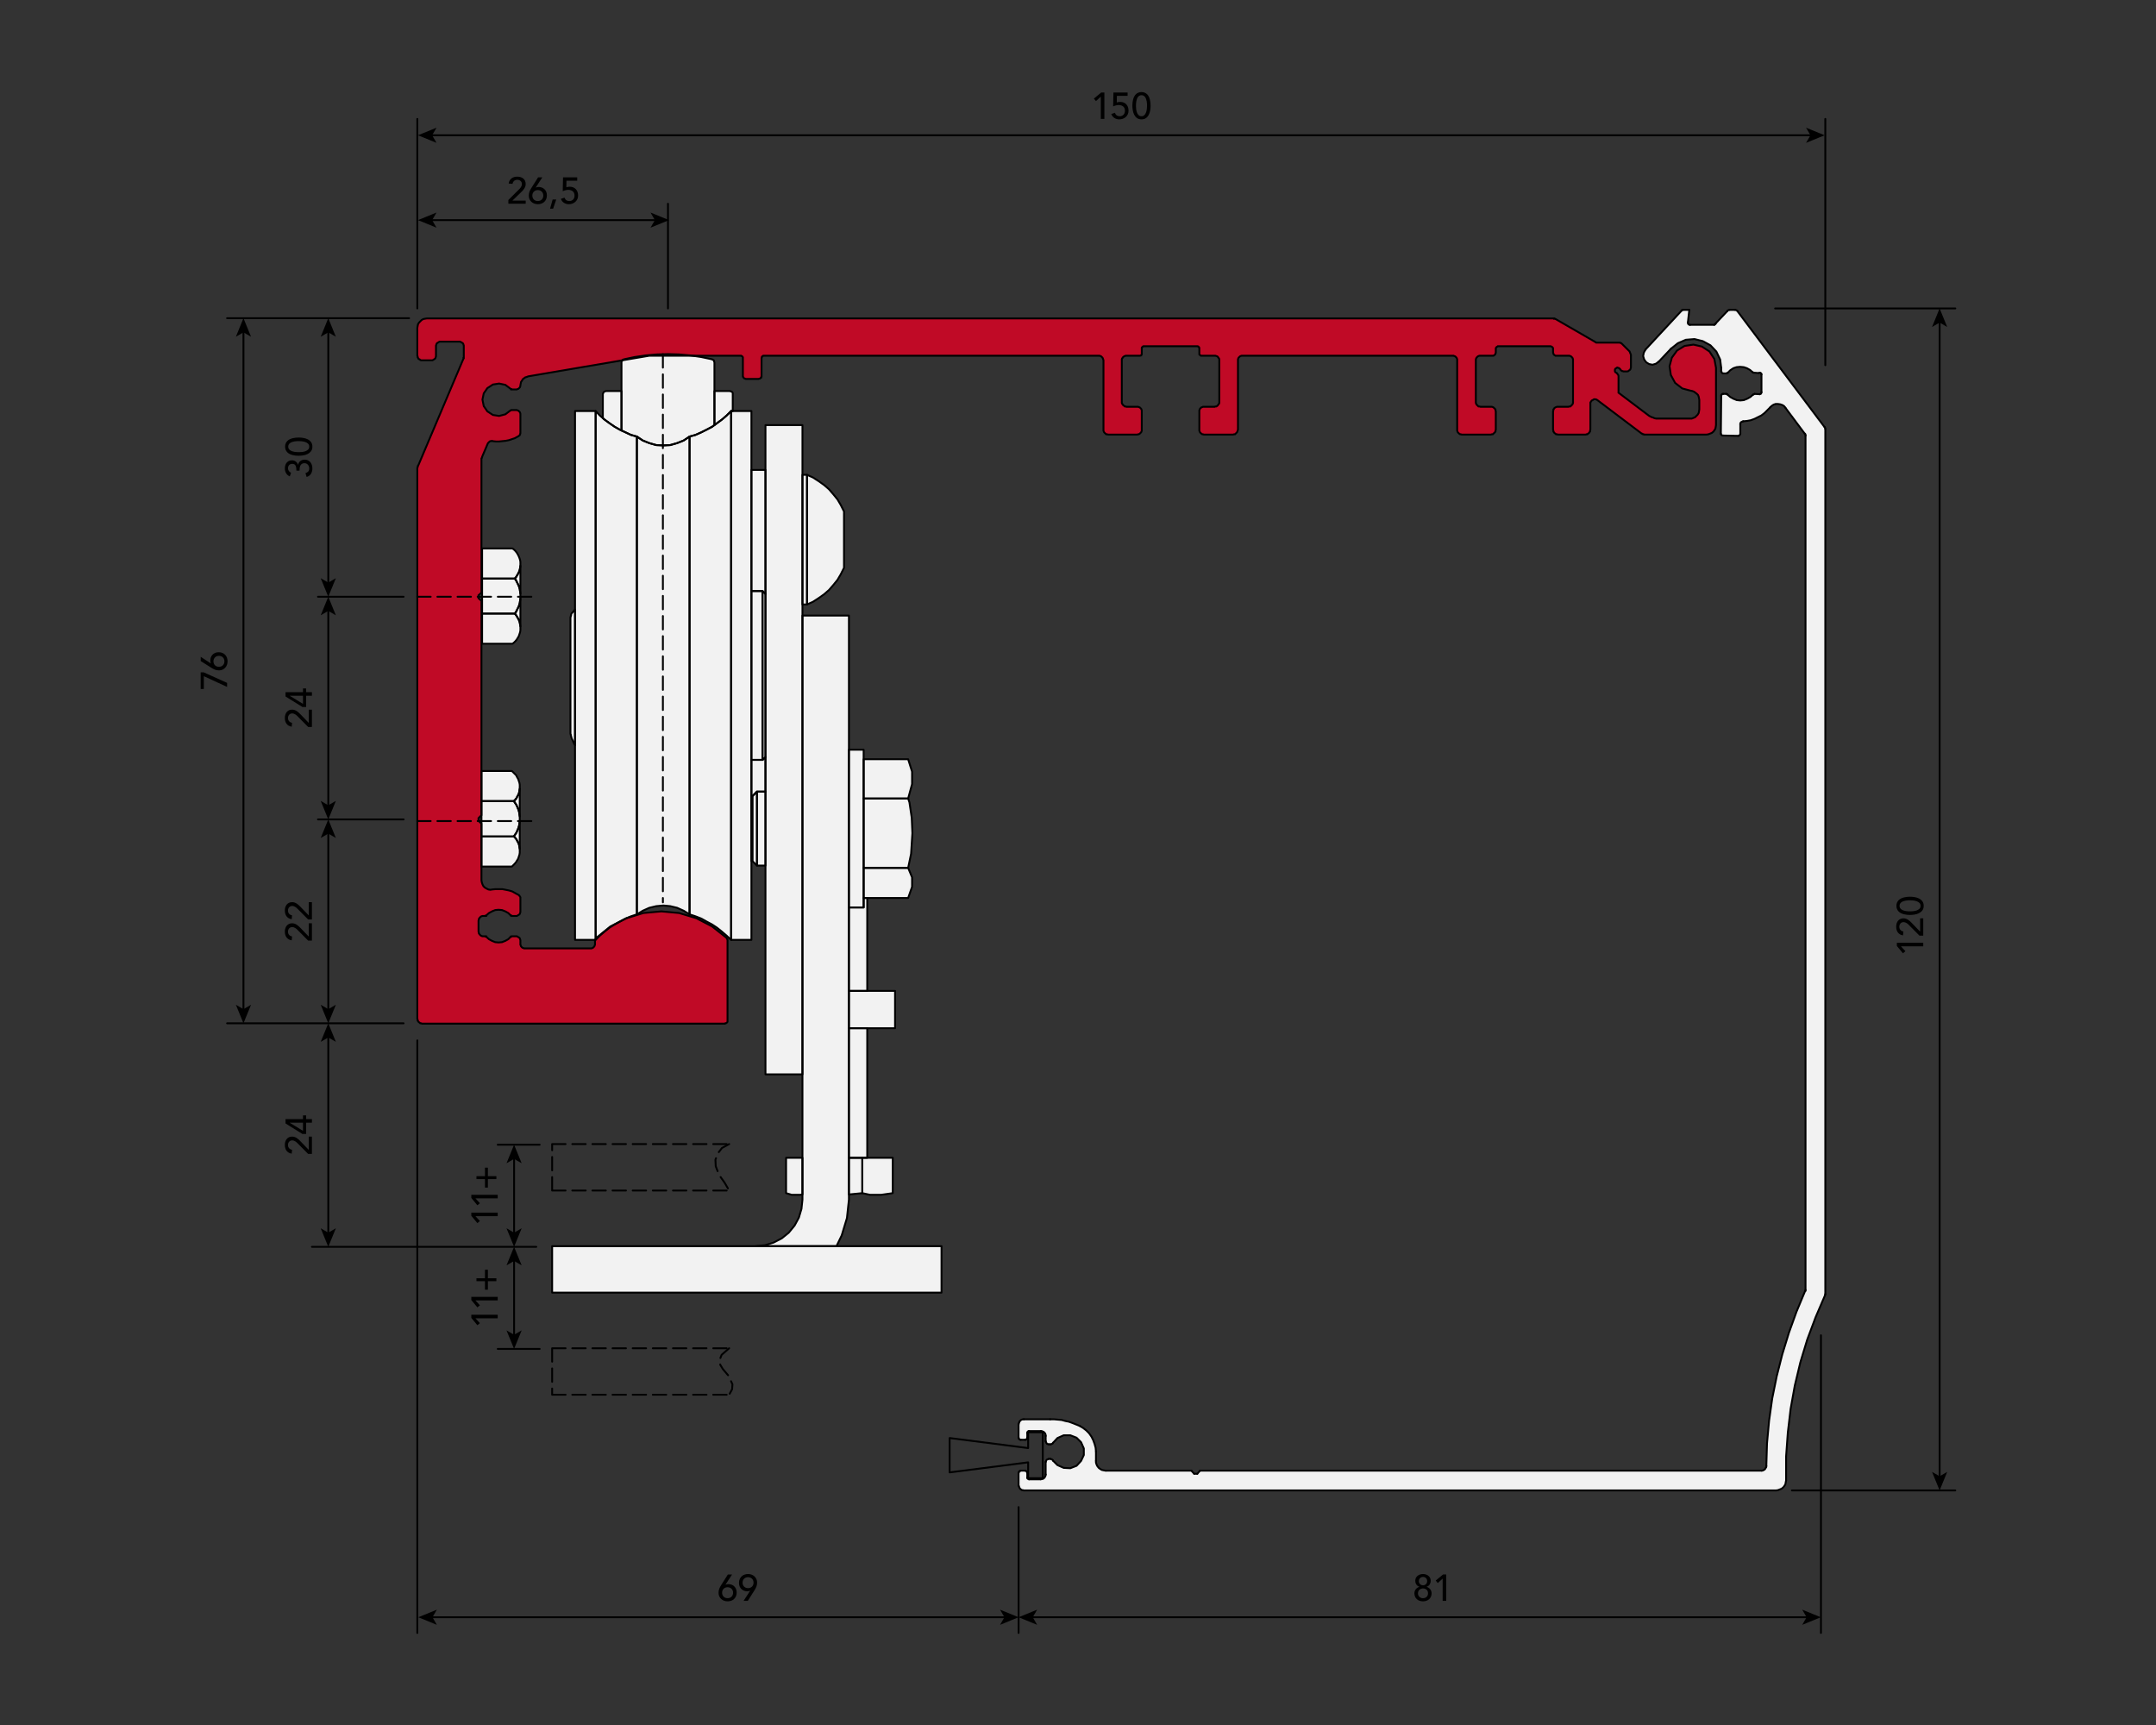 <?xml version="1.0" encoding="UTF-8"?><svg id="Livello_1" xmlns="http://www.w3.org/2000/svg" viewBox="0 0 2000 1600"><rect x="0" y="0" width="2000" height="1600" fill="#333333" stroke="none"/><defs><style>.cls-1{fill:#f2f2f2;}.cls-2{fill:#c00a26;}.cls-3{stroke-miterlimit:10;}.cls-3,.cls-4,.cls-5{fill:none;stroke:#000;stroke-width:1.73px;}.cls-4,.cls-5{stroke-linecap:round;stroke-linejoin:round;}.cls-5{stroke-dasharray:0 0 12.45 6.23;}</style></defs><path class="cls-5" d="M676.4,1250.56l-6.98,6.07-2.12,5.46,.91,3.95,2.43,3.95,5.16,6.07,3.64,7.89-.3,4.55-2.73,5.16m0-232.5l-6.68,3.64-3.95,5.16-2.12,5.77,.3,6.07,3.04,7.89,5.16,7.28,4.25,7.28"/><path class="cls-5" d="M512.19,1293.66h164.21m-164.21-43.1v43.1m0-43.1h164.21m-164.21-189.4h164.21m-164.21,43.1v-43.1m0,43.1h164.21"/><polygon class="cls-1" points="873.39 1155.86 873.39 1198.96 872.78 1198.96 871.87 1198.96 870.96 1198.96 869.74 1198.96 868.23 1198.96 866.41 1198.96 864.89 1198.96 520.68 1198.96 518.86 1198.96 517.35 1198.96 515.83 1198.96 514.61 1198.96 513.4 1198.96 512.79 1198.96 512.19 1198.96 512.19 1155.86 512.79 1155.86 513.4 1155.86 514.61 1155.86 515.83 1155.86 517.35 1155.86 518.86 1155.86 520.68 1155.86 701.29 1155.86 775.95 1155.86 864.89 1155.86 866.41 1155.86 868.23 1155.86 869.74 1155.86 870.96 1155.86 871.87 1155.86 872.78 1155.86 873.39 1155.86"/><polygon class="cls-1" points="799.93 1073.9 799.93 1106.69 787.49 1107.9 787.49 1073.9 799.93 1073.9"/><polygon class="cls-1" points="744.39 1073.9 744.39 1107.9 742.57 1108.2 734.37 1108.2 731.33 1107.29 729.21 1106.69 729.21 1073.9 744.39 1073.9"/><polygon class="cls-1" points="804.49 953.71 804.49 1073.9 799.93 1073.9 787.49 1073.9 787.49 1052.96 787.49 1046.59 787.49 1040.21 787.49 1034.14 787.49 1028.38 787.49 1023.22 787.49 1018.97 787.49 1015.32 787.49 1012.59 787.49 976.78 787.49 974.35 787.49 970.7 787.49 966.15 787.49 961.3 787.49 955.53 787.49 953.71 804.49 953.71"/><polygon class="cls-1" points="830.29 919.1 830.29 953.71 829.68 953.71 829.07 953.71 827.86 953.71 826.64 953.71 825.13 953.71 823.61 953.71 821.79 953.71 804.49 953.71 787.49 953.71 787.49 949.46 787.49 943.08 787.49 936.41 787.49 919.1 804.49 919.1 821.79 919.1 823.61 919.1 825.13 919.1 826.64 919.1 827.86 919.1 829.07 919.1 829.68 919.1 830.29 919.1"/><polygon class="cls-1" points="801.15 832.9 804.49 832.9 804.49 919.1 787.49 919.1 787.49 841.7 801.15 841.7 801.15 841.4 801.15 838.37 801.15 832.9"/><polygon class="cls-1" points="799.93 1073.9 804.49 1073.9 828.16 1073.9 828.16 1106.69 817.54 1108.2 806.91 1108.2 799.93 1106.69 799.93 1073.9"/><polygon class="cls-1" points="801.15 841.4 801.15 841.7 787.49 841.7 787.49 695.4 801.15 695.4 801.15 696.01 801.15 699.35 801.15 704.21 801.15 705.72 801.15 715.13 801.15 726.67 801.15 740.02 801.15 740.63 801.15 754.59 801.15 769.77 801.15 784.94 801.15 799.51 801.15 804.98 801.15 812.57 801.15 823.8 801.15 832.6 801.15 832.9 801.15 838.37 801.15 841.4"/><polygon class="cls-1" points="845.77 758.54 846.37 772.8 845.16 791.93 842.43 804.98 801.15 804.98 801.15 799.51 801.15 784.94 801.15 769.77 801.15 754.59 801.15 740.63 842.43 740.63 843.64 744.27 845.77 758.54"/><polygon class="cls-1" points="846.07 813.78 846.07 822.58 842.43 832.9 804.49 832.9 801.15 832.9 801.15 832.6 801.15 823.8 801.15 812.57 801.15 804.98 842.43 804.98 846.07 813.78"/><polygon class="cls-1" points="842.43 704.21 846.07 715.74 846.07 727.27 842.43 740.63 801.15 740.63 801.15 740.02 801.15 726.67 801.15 715.13 801.15 705.72 801.15 704.21 842.43 704.21"/><polygon class="cls-1" points="725.26 1148.57 731.64 1143.41 737.1 1136.74 741.05 1129.45 743.48 1121.26 744.39 1112.76 744.39 1108.51 744.39 1107.9 744.39 1073.9 744.39 1052.96 744.39 1046.59 744.39 1040.21 744.39 1034.14 744.39 1028.38 744.39 1023.22 744.39 1018.97 744.39 1015.32 744.39 1012.59 744.39 996.5 744.39 996.2 744.39 994.68 744.39 992.26 744.39 988.92 744.39 984.97 744.39 980.72 744.39 975.86 744.39 970.7 744.39 570.96 787.49 570.96 787.49 571.56 787.49 573.99 787.49 577.94 787.49 583.4 787.49 590.08 787.49 597.36 787.49 605.56 787.49 613.75 787.49 695.4 787.49 841.7 787.49 919.1 787.49 936.41 787.49 943.08 787.49 949.46 787.49 953.71 787.49 955.53 787.49 961.3 787.49 966.15 787.49 970.7 787.49 974.35 787.49 976.78 787.49 1012.59 787.49 1015.32 787.49 1018.97 787.49 1023.22 787.49 1028.38 787.49 1034.14 787.49 1040.21 787.49 1046.59 787.49 1052.96 787.49 1073.9 787.49 1107.9 787.49 1108.51 787.49 1112.76 785.67 1129.75 780.81 1145.84 775.95 1155.86 701.29 1155.86 709.78 1154.95 717.68 1152.52 725.26 1148.57"/><polygon class="cls-1" points="482.14 559.42 482.44 557.3 482.74 555.17 482.74 580.97 482.44 579.15 482.14 577.33 481.53 575.51 480.62 573.69 479.71 572.17 478.8 570.65 477.58 569.13 478.8 567.31 479.71 565.49 480.62 563.67 481.53 561.55 482.14 559.42"/><polygon class="cls-1" points="481.53 530.28 482.14 528.46 482.44 526.94 482.74 524.82 482.74 550.62 482.44 548.49 482.14 546.37 481.53 544.24 480.62 542.12 479.71 540.3 478.8 538.48 477.58 536.66 478.8 535.14 479.71 533.62 480.62 532.1 481.53 530.28"/><polygon class="cls-1" points="477.89 741.84 479.1 740.33 480.01 738.5 480.92 736.99 481.53 735.17 481.83 733.34 482.14 731.52 482.14 757.32 481.83 755.2 481.53 753.07 480.92 750.95 480.01 748.82 479.1 746.7 477.89 744.88 476.67 743.06 477.89 741.84"/><polygon class="cls-1" points="482.14 761.57 482.14 787.37 481.83 785.55 481.53 783.73 480.92 781.91 480.01 780.39 479.1 778.57 477.89 777.05 476.67 775.84 477.89 774.02 479.1 772.2 480.01 770.07 480.92 767.95 481.53 765.82 481.83 763.7 482.14 761.57"/><polygon class="cls-1" points="697.95 738.5 697.95 738.81 697.95 742.15 697.95 748.22 697.95 756.41 697.95 765.82 697.95 775.84 697.95 784.94 697.95 792.23 697.95 797.09 697.95 798.6 697.04 798.6 697.04 792.84 697.04 771.59 697.04 748.52 697.04 723.93 697.04 704.81 707.36 704.81 710.09 702.38 710.09 734.25 702.2 734.25 697.95 738.5"/><polygon class="cls-1" points="702.2 802.55 702.2 802.85 697.95 798.6 697.95 797.09 697.95 792.23 697.95 784.94 697.95 775.84 697.95 765.82 697.95 756.41 697.95 748.22 697.95 742.15 697.95 738.81 697.95 738.5 702.2 734.25 702.2 735.77 702.2 740.33 702.2 747.31 702.2 756.11 702.2 766.13 702.2 776.45 702.2 785.85 702.2 793.75 702.2 799.51 702.2 802.55"/><polygon class="cls-1" points="710.09 734.25 710.09 802.85 702.2 802.85 702.2 802.55 702.2 799.51 702.2 793.75 702.2 785.85 702.2 776.45 702.2 766.13 702.2 756.11 702.2 747.31 702.2 740.33 702.2 735.77 702.2 734.25 710.09 734.25"/><polygon class="cls-1" points="710.09 550.92 710.09 702.38 707.36 704.81 707.36 704.21 707.36 700.56 707.36 693.89 707.36 684.17 707.36 672.33 707.36 658.68 707.36 643.8 707.36 628.02 707.36 612.24 707.36 597.06 707.36 583.1 707.36 570.96 707.36 560.94 707.36 553.65 707.36 549.4 707.36 548.19 710.09 550.92"/><polygon class="cls-1" points="707.36 704.21 707.36 704.81 697.04 704.81 697.04 698.13 697.04 671.42 697.04 644.41 697.04 616.79 697.04 589.47 697.04 562.46 697.04 548.19 707.36 548.19 707.36 549.4 707.36 553.65 707.36 560.94 707.36 570.96 707.36 583.1 707.36 597.06 707.36 612.24 707.36 628.02 707.36 643.8 707.36 658.68 707.36 672.33 707.36 684.17 707.36 693.89 707.36 700.56 707.36 704.21"/><polygon class="cls-1" points="662.74 392.48 662.74 376.39 662.74 363.04 662.74 362.73 677.31 362.73 677.61 363.04 678.22 363.04 678.82 363.34 679.13 363.64 679.43 363.95 679.73 364.56 679.73 364.86 679.73 365.47 679.73 366.38 679.73 370.02 679.73 376.7 679.73 381.25 678.22 381.25 673.97 385.5 669.72 389.14 665.17 392.48 662.74 394.27 662.74 392.48"/><polygon class="cls-1" points="570.16 395.82 565.3 392.48 560.75 389.14 559.23 387.84 559.23 386.11 559.23 376.7 559.23 370.02 559.23 366.38 559.23 365.47 559.54 364.86 559.54 364.56 559.84 363.95 560.14 363.64 560.45 363.34 561.05 363.04 561.36 363.04 561.96 362.73 576.53 362.73 576.53 363.04 576.53 376.39 576.53 392.48 576.53 399.28 575.02 398.55 570.16 395.82"/><polygon class="cls-1" points="662.43 335.42 662.74 336.02 662.74 338.45 662.74 343.61 662.74 351.81 662.74 362.73 662.74 363.04 662.74 376.39 662.74 392.48 662.74 394.27 660.61 395.82 655.45 398.55 650.6 400.98 645.13 403.41 639.67 404.92 634.21 408.57 628.13 411 621.76 412.82 615.45 413.12 615.39 413.12 608.71 412.82 602.33 411 596.26 408.57 590.8 404.92 585.34 403.41 580.18 400.98 576.53 399.28 576.53 392.48 576.53 376.39 576.53 363.04 576.53 362.73 576.53 351.81 576.53 343.61 576.53 338.45 576.53 336.02 576.53 335.42 576.84 335.11 576.84 334.81 577.11 334.23 602.33 329.95 602.64 329.95 602.94 329.95 603.25 329.95 603.55 329.95 603.85 329.95 642.34 329.95 650.6 331.17 660.61 333.29 660.92 333.6 661.52 333.9 661.83 333.9 662.13 334.2 662.43 334.81 662.43 335.11 662.43 335.42"/><polygon class="cls-1" points="744.39 996.2 744.39 996.5 710.09 996.5 710.09 996.2 710.09 994.68 710.09 992.26 710.09 988.92 710.09 984.97 710.09 980.72 710.09 975.86 710.09 970.7 710.09 802.85 710.09 734.25 710.09 702.38 710.09 550.92 710.09 435.88 710.09 420.1 710.09 414.94 710.09 410.08 710.09 405.84 710.09 401.89 710.09 398.55 710.09 396.12 710.09 394.91 710.09 394.3 744.39 394.3 744.39 394.91 744.39 396.12 744.39 398.55 744.39 401.89 744.39 405.84 744.39 410.08 744.39 414.94 744.39 420.1 744.39 440.44 744.39 560.64 744.39 570.96 744.39 970.7 744.39 975.86 744.39 980.72 744.39 984.97 744.39 988.92 744.39 992.26 744.39 994.68 744.39 996.2"/><polygon class="cls-1" points="748.64 560.03 748.64 556.39 748.64 550.01 748.64 540.91 748.64 529.98 748.64 517.53 748.64 504.48 748.64 490.82 748.64 477.77 748.64 465.93 748.64 455.92 748.64 448.03 748.64 442.87 748.64 440.44 754.1 442.87 759.26 446.2 764.42 449.85 768.97 453.79 772.92 458.35 776.86 463.2 779.9 468.36 782.63 473.83 782.93 474.13 782.93 474.43 782.93 474.74 782.93 475.04 782.93 475.34 782.93 475.65 782.93 477.47 782.93 482.63 782.93 489.91 782.93 498.72 782.93 507.82 782.93 516.02 782.93 522.09 782.93 525.12 782.93 525.43 782.93 525.73 782.93 526.03 782.93 526.34 782.93 526.64 782.93 526.94 782.63 527.25 779.9 532.71 776.86 537.87 772.92 542.73 768.97 547.28 764.42 551.23 759.26 554.87 754.1 558.21 748.64 560.64 748.64 560.03"/><polygon class="cls-1" points="744.39 560.64 744.39 440.44 748.64 440.44 748.64 442.87 748.64 448.03 748.64 455.92 748.64 465.93 748.64 477.77 748.64 490.82 748.64 504.48 748.64 517.53 748.64 529.98 748.64 540.91 748.64 550.01 748.64 556.39 748.64 560.03 748.64 560.64 744.39 560.64"/><polygon class="cls-1" points="710.09 435.88 710.09 550.92 707.36 548.19 697.04 548.19 697.04 536.35 697.04 511.46 697.04 487.79 697.04 466.24 697.04 446.51 697.04 435.88 710.09 435.88"/><polygon class="cls-1" points="552.56 863.26 552.56 869.02 552.56 870.84 552.25 871.15 552.25 871.45 552.25 871.75 533.43 871.75 533.43 869.02 533.43 863.26 533.43 854.76 533.43 843.22 533.43 828.96 533.43 811.96 533.43 792.84 533.43 771.59 533.43 748.52 533.43 723.93 533.43 698.13 533.43 691.06 533.43 671.42 533.43 644.41 533.43 616.79 533.43 589.47 533.43 565.46 533.43 562.46 533.43 536.35 533.43 511.46 533.43 487.79 533.43 466.24 533.43 446.51 533.43 428.9 533.43 414.03 533.43 401.59 533.43 392.18 533.43 385.5 533.43 382.16 533.43 381.25 552.56 381.25 552.56 382.16 552.56 385.5 552.56 392.18 552.56 401.59 552.56 414.03 552.56 428.9 552.56 446.51 552.56 466.24 552.56 487.79 552.56 511.46 552.56 536.35 552.56 562.46 552.56 589.47 552.56 616.79 552.56 644.41 552.56 671.42 552.56 698.13 552.56 723.93 552.56 748.52 552.56 771.59 552.56 792.84 552.56 811.96 552.56 828.96 552.56 843.22 552.56 854.76 552.56 863.26"/><polygon class="cls-1" points="529.18 573.38 529.18 572.47 529.49 571.87 529.49 571.56 529.49 571.26 529.79 570.65 529.79 570.35 529.79 569.74 530.09 569.44 530.09 569.13 533.43 565.46 533.43 589.47 533.43 616.79 533.43 644.41 533.43 671.42 533.43 691.06 532.83 690.24 532.22 689.03 531.61 687.51 531 686.3 530.4 685.08 530.09 684.17 530.09 683.87 529.79 683.26 529.79 682.96 529.79 682.65 529.49 682.05 529.49 681.74 529.49 681.14 529.18 680.83 529.18 678.71 529.18 673.55 529.18 665.66 529.18 655.34 529.18 643.5 529.18 630.75 529.18 617.7 529.18 605.25 529.18 593.72 529.18 584.31 529.18 577.63 529.18 573.38"/><polygon class="cls-1" points="673.97 867.81 669.72 864.17 665.17 860.52 660.61 857.49 655.45 854.76 650.6 852.02 645.13 849.9 639.67 848.08 639.67 846.86 639.67 842.62 639.67 835.33 639.67 825.31 639.67 812.26 639.67 796.48 639.67 778.57 639.67 758.54 639.67 736.38 639.67 713.01 639.67 688.12 639.67 662.62 639.67 636.52 639.67 610.11 639.67 584.31 639.67 558.81 639.67 534.23 639.67 511.16 639.67 489.61 639.67 469.88 639.67 452.58 639.67 437.4 639.67 425.26 639.67 415.85 639.67 409.17 639.67 405.53 639.67 404.92 645.13 403.41 650.6 400.98 655.45 398.55 660.61 395.82 662.74 394.27 665.17 392.48 669.72 389.14 673.97 385.5 678.22 381.25 678.22 382.16 678.22 385.5 678.22 392.18 678.22 401.59 678.22 414.03 678.22 428.9 678.22 446.51 678.22 466.24 678.22 487.79 678.22 511.46 678.22 536.35 678.22 562.46 678.22 589.47 678.22 616.79 678.22 644.41 678.22 671.42 678.22 698.13 678.22 723.93 678.22 748.52 678.22 771.59 678.22 792.84 678.22 811.96 678.22 828.96 678.22 843.22 678.22 854.76 678.22 863.26 678.22 869.02 678.22 871.75 673.97 867.81"/><polygon class="cls-1" points="634.21 408.57 628.13 411 621.76 412.82 615.45 413.12 615.39 413.12 608.71 412.82 602.33 411 596.26 408.57 590.8 404.92 590.8 405.53 590.8 409.17 590.8 415.85 590.8 425.26 590.8 437.4 590.8 452.58 590.8 469.88 590.8 489.61 590.8 511.16 590.8 534.23 590.8 558.81 590.8 584.31 590.8 610.11 590.8 636.52 590.8 662.62 590.8 688.12 590.8 713.01 590.8 736.38 590.8 758.54 590.8 778.57 590.8 796.48 590.8 812.26 590.8 825.31 590.8 835.33 590.8 842.62 590.8 846.86 590.8 848.08 596.26 844.74 602.33 842.01 608.71 840.49 615.39 839.88 615.45 839.88 621.76 840.49 628.13 842.01 634.21 844.74 639.67 848.08 639.67 846.86 639.67 842.62 639.67 835.33 639.67 825.31 639.67 812.26 639.67 796.48 639.67 778.57 639.67 758.54 639.67 736.38 639.67 713.01 639.67 688.12 639.67 662.62 639.67 636.52 639.67 610.11 639.67 584.31 639.67 558.81 639.67 534.23 639.67 511.16 639.67 489.61 639.67 469.88 639.67 452.58 639.67 437.4 639.67 425.26 639.67 415.85 639.67 409.17 639.67 405.53 639.67 404.92 634.21 408.57"/><polygon class="cls-1" points="679.73 381.25 697.04 381.25 697.04 382.16 697.04 385.5 697.04 392.18 697.04 401.59 697.04 414.03 697.04 428.9 697.04 435.88 697.04 446.51 697.04 466.24 697.04 487.79 697.04 511.46 697.04 536.35 697.04 548.19 697.04 562.46 697.04 589.47 697.04 616.79 697.04 644.41 697.04 671.42 697.04 698.13 697.04 704.81 697.04 723.93 697.04 748.52 697.04 771.59 697.04 792.84 697.04 798.6 697.04 811.96 697.04 828.96 697.04 843.22 697.04 854.76 697.04 863.26 697.04 869.02 697.04 871.75 678.22 871.75 678.22 869.02 678.22 863.26 678.22 854.76 678.22 843.22 678.22 828.96 678.22 811.96 678.22 792.84 678.22 771.59 678.22 748.52 678.22 723.93 678.22 698.13 678.22 671.42 678.22 644.41 678.22 616.79 678.22 589.47 678.22 562.46 678.22 536.35 678.22 511.46 678.22 487.79 678.22 466.24 678.22 446.51 678.22 428.9 678.22 414.03 678.22 401.59 678.22 392.18 678.22 385.5 678.22 382.16 678.22 381.25 679.73 381.25"/><polygon class="cls-1" points="552.56 392.18 552.56 385.5 552.56 382.16 552.56 381.25 556.5 385.5 559.23 387.84 560.75 389.14 565.3 392.48 570.16 395.82 575.02 398.55 576.53 399.28 580.18 400.98 585.34 403.41 590.8 404.92 590.8 405.53 590.8 409.17 590.8 415.85 590.8 425.26 590.8 437.4 590.8 452.58 590.8 469.88 590.8 489.61 590.8 511.16 590.8 534.23 590.8 558.81 590.8 584.31 590.8 610.11 590.8 636.52 590.8 662.62 590.8 688.12 590.8 713.01 590.8 736.38 590.8 758.54 590.8 778.57 590.8 796.48 590.8 812.26 590.8 825.31 590.8 835.33 590.8 842.62 590.8 846.86 590.8 848.08 585.34 849.9 580.18 852.02 575.02 854.76 573.83 855.42 566.21 859.31 553.47 869.63 553.16 869.93 552.86 870.54 552.56 870.84 552.56 869.02 552.56 863.26 552.56 854.76 552.56 843.22 552.56 828.96 552.56 811.96 552.56 792.84 552.56 771.59 552.56 748.52 552.56 723.93 552.56 698.13 552.56 671.42 552.56 644.41 552.56 616.79 552.56 589.47 552.56 562.46 552.56 536.35 552.56 511.46 552.56 487.79 552.56 466.24 552.56 446.51 552.56 428.9 552.56 414.03 552.56 401.59 552.56 392.18"/><polygon class="cls-1" points="482.14 788.89 482.14 789.19 482.14 791.01 481.83 792.84 481.23 794.66 480.62 796.48 479.71 798 478.8 799.51 477.58 801.03 476.07 802.55 474.85 803.76 446.62 803.76 446.62 775.84 476.67 775.84 477.89 777.05 479.1 778.57 480.01 780.39 480.92 781.91 481.53 783.73 481.83 785.55 482.14 787.37 482.14 788.89"/><polygon class="cls-1" points="481.83 763.7 481.53 765.82 480.92 767.95 480.01 770.07 479.1 772.2 477.89 774.02 476.67 775.84 446.62 775.84 446.62 764 446.62 756.11 446.62 743.06 476.67 743.06 477.89 744.88 479.1 746.7 480.01 748.82 480.92 750.95 481.53 753.07 481.83 755.2 482.14 757.32 482.14 761.57 481.83 763.7"/><polygon class="cls-1" points="481.83 726.06 482.14 727.88 482.14 729.7 482.14 730.01 482.14 731.52 481.83 733.34 481.53 735.17 480.92 736.99 480.01 738.5 479.1 740.33 477.89 741.84 476.67 743.06 446.62 743.06 446.62 715.13 474.85 715.13 476.07 716.35 477.58 717.86 478.8 719.08 479.71 720.9 480.62 722.42 481.23 724.24 481.83 726.06"/><polygon class="cls-1" points="482.44 526.94 482.14 528.46 481.53 530.28 480.62 532.1 479.71 533.62 478.8 535.14 477.58 536.66 447.23 536.66 447.23 508.73 475.46 508.73 476.98 509.95 478.19 511.16 479.4 512.68 480.32 514.2 481.23 516.02 481.83 517.53 482.44 519.36 482.74 521.18 482.74 523 482.74 523.6 482.74 524.82 482.44 526.94"/><polygon class="cls-1" points="482.44 579.15 482.74 580.97 482.74 582.19 482.74 582.79 482.74 584.61 482.44 586.44 481.83 588.26 481.23 590.08 480.32 591.6 479.4 593.11 478.19 594.63 476.98 595.85 475.46 597.06 447.23 597.06 447.23 569.13 477.58 569.13 478.8 570.65 479.71 572.17 480.62 573.69 481.53 575.51 482.14 577.33 482.44 579.15"/><polygon class="cls-1" points="482.44 557.3 482.14 559.42 481.53 561.55 480.62 563.67 479.71 565.49 478.8 567.31 477.58 569.13 447.23 569.13 447.23 536.66 477.58 536.66 478.8 538.48 479.71 540.3 480.62 542.12 481.53 544.24 482.14 546.37 482.44 548.49 482.74 550.62 482.74 555.17 482.44 557.3"/><polygon class="cls-2" points="1385.44 402.19 1384.84 402.8 1383.92 402.8 1383.01 403.1 1356 403.1 1355.09 402.8 1354.48 402.8 1353.57 402.19 1352.96 401.59 1352.36 400.98 1352.05 400.37 1351.75 399.46 1351.75 398.55 1351.75 334.2 1351.75 333.29 1351.45 332.38 1351.14 331.77 1350.54 331.17 1349.93 330.56 1349.02 330.26 1348.41 329.95 1347.5 329.95 1152.63 329.95 1151.72 329.95 1150.81 330.26 1150.21 330.56 1149.6 331.17 1148.99 331.77 1148.69 332.38 1148.39 333.29 1148.39 334.2 1148.39 398.55 1148.08 399.46 1147.78 400.37 1147.47 400.98 1146.87 401.59 1146.26 402.19 1145.65 402.8 1144.74 402.8 1143.83 403.1 1116.82 403.1 1115.91 402.8 1115.3 402.8 1114.39 402.19 1113.78 401.59 1113.18 400.98 1112.87 400.37 1112.57 399.46 1112.57 398.55 1112.57 381.55 1112.57 380.64 1112.87 379.73 1113.18 379.12 1113.78 378.52 1114.39 377.91 1115.3 377.61 1115.91 377.3 1116.82 377.3 1126.83 377.3 1127.44 377 1128.35 377 1129.26 376.39 1129.87 375.79 1130.17 375.18 1130.78 374.57 1131.08 373.66 1131.08 372.75 1131.08 334.2 1131.08 333.29 1130.78 332.38 1130.17 331.77 1129.87 331.17 1129.26 330.56 1128.35 330.26 1127.44 329.95 1126.83 329.95 1114.39 329.95 1114.09 329.95 1113.78 329.65 1113.48 329.65 1113.18 329.35 1112.87 329.04 1112.57 328.74 1112.57 328.44 1112.57 328.13 1112.57 322.97 1112.57 322.67 1112.27 322.36 1112.27 322.06 1111.96 321.76 1111.66 321.45 1111.35 321.45 1111.05 321.15 1110.75 321.15 1060.97 321.15 1060.66 321.15 1060.36 321.45 1060.06 321.45 1059.75 321.76 1059.45 322.06 1059.45 322.36 1059.15 322.67 1059.15 322.97 1059.15 328.13 1059.15 328.44 1059.15 328.74 1058.84 329.04 1058.54 329.35 1058.54 329.65 1058.24 329.65 1057.63 329.95 1057.33 329.95 1044.88 329.95 1044.27 329.95 1043.36 330.26 1042.76 330.56 1041.85 331.17 1041.54 331.77 1040.94 332.38 1040.63 333.29 1040.63 334.2 1040.63 372.75 1040.63 373.66 1040.94 374.57 1041.54 375.18 1041.85 375.79 1042.76 376.39 1043.36 377 1044.27 377 1044.88 377.3 1054.9 377.3 1055.81 377.3 1056.42 377.61 1057.33 377.91 1057.93 378.52 1058.54 379.12 1058.84 379.73 1059.15 380.64 1059.15 381.55 1059.15 398.55 1059.15 399.46 1058.84 400.37 1058.54 400.98 1057.93 401.59 1057.33 402.19 1056.42 402.8 1055.81 402.8 1054.9 403.1 1027.88 403.1 1026.97 402.8 1026.06 402.8 1025.46 402.19 1024.85 401.59 1024.24 400.98 1023.94 400.37 1023.63 399.46 1023.63 398.55 1023.63 334.2 1023.33 333.29 1023.03 332.38 1022.72 331.77 1022.12 331.17 1021.51 330.56 1020.9 330.26 1019.99 329.95 1019.08 329.95 708.87 329.95 708.57 329.95 707.96 329.95 707.66 330.26 707.05 330.56 706.75 330.86 706.75 331.47 706.45 332.08 706.45 332.38 706.45 348.77 706.45 349.38 706.14 349.68 706.14 350.29 705.53 350.59 705.23 350.9 704.93 351.2 704.32 351.2 703.71 351.5 691.88 351.5 691.27 351.2 690.97 351.2 690.36 350.9 690.05 350.59 689.75 350.29 689.45 349.68 689.14 349.38 689.14 348.77 689.14 332.38 689.14 332.08 689.14 331.47 688.84 330.86 688.54 330.56 687.93 330.26 687.63 329.95 687.02 329.95 686.72 329.95 642.34 329.95 640.28 329.65 629.96 328.74 619.64 328.44 609.32 328.74 599 329.65 588.68 331.17 578.66 333.29 578.05 333.6 577.75 333.9 577.44 333.9 577.14 334.2 577.11 334.23 490.03 349.08 488.51 349.68 487.3 349.99 486.08 350.9 484.87 351.81 484.26 353.02 483.35 354.24 483.05 355.75 482.74 357.27 482.74 357.88 482.44 358.79 482.14 359.4 481.53 360 480.92 360.61 480.01 360.91 479.4 361.22 478.49 361.22 475.16 361.22 474.85 361.22 474.55 361.22 474.24 361.22 474.24 360.91 473.94 360.91 473.64 360.61 468.78 356.97 463.01 355.75 457.25 356.66 452.09 360 448.75 364.86 447.53 370.63 448.75 376.7 452.09 381.55 457.25 384.89 463.01 385.8 468.78 384.28 473.64 380.64 473.94 380.64 474.24 380.34 474.55 380.34 474.85 380.34 475.16 380.34 478.49 380.34 479.4 380.34 480.01 380.64 480.92 380.95 481.53 381.55 482.14 382.16 482.44 382.77 482.74 383.68 482.74 384.59 482.74 401.28 482.74 401.89 482.44 402.5 482.44 403.1 482.14 403.41 481.83 404.01 481.23 404.32 480.92 404.62 480.32 404.92 477.58 406.44 474.85 407.35 472.12 408.26 469.08 408.87 466.05 409.17 463.01 409.48 459.98 409.48 456.94 409.17 456.34 408.87 455.73 409.17 454.82 409.17 454.21 409.48 453.6 410.08 453.3 410.39 452.69 411 452.39 411.6 447.23 423.74 447.23 424.05 446.93 424.65 446.93 424.96 446.62 425.26 446.62 425.87 446.62 426.17 446.62 426.78 446.62 427.08 446.62 549.71 443.89 552.14 443.89 554.87 446.62 557.3 446.62 715.13 446.62 743.06 446.62 756.11 443.89 758.84 443.89 761.27 446.62 764 446.62 775.84 446.62 803.76 446.62 816.51 446.93 818.33 447.53 820.15 448.44 821.97 449.66 823.19 451.18 824.1 453 825.01 454.82 825.31 456.64 825.01 459.68 824.71 463.01 824.71 466.05 824.71 469.08 825.31 472.12 825.92 475.16 826.83 477.89 828.35 480.62 829.87 481.23 830.17 481.53 830.47 481.83 830.78 482.14 831.38 482.44 831.69 482.74 832.3 482.74 832.9 482.74 833.51 482.74 845.35 482.74 845.95 482.44 846.86 482.14 847.78 481.53 848.38 480.92 848.69 480.01 849.29 479.4 849.6 478.49 849.6 475.16 849.6 474.85 849.6 474.55 849.6 474.24 849.29 473.94 849.29 473.94 848.99 473.64 848.99 471.51 846.86 468.78 845.35 465.75 844.13 462.41 843.83 459.37 844.13 456.34 845.35 453.6 846.86 451.18 848.99 451.18 849.29 450.87 849.29 450.57 849.29 450.57 849.6 450.27 849.6 449.96 849.6 448.44 849.6 447.53 849.6 446.62 849.9 446.02 850.2 445.41 850.81 444.8 851.42 444.2 852.33 444.2 852.94 443.89 853.85 443.89 864.17 444.2 865.08 444.2 865.68 444.8 866.59 445.41 867.2 446.02 867.81 446.62 868.11 447.53 868.42 448.44 868.42 449.96 868.42 450.27 868.42 450.57 868.42 450.57 868.72 450.87 868.72 451.18 868.72 451.18 869.02 453.6 871.15 456.34 872.66 459.37 873.88 462.41 874.18 465.75 873.88 468.78 872.66 471.51 871.15 473.64 869.02 473.94 869.02 473.94 868.72 474.24 868.72 474.55 868.42 474.85 868.42 475.16 868.42 478.49 868.42 479.4 868.42 480.01 868.72 480.92 869.33 481.53 869.63 482.14 870.24 482.44 871.15 482.74 872.06 482.74 872.66 482.74 875.4 482.74 876.31 483.05 876.91 483.35 877.82 483.96 878.43 484.56 879.04 485.48 879.34 486.08 879.65 486.99 879.65 547.7 879.65 548.61 879.65 549.52 879.34 550.13 879.04 550.73 878.43 551.34 877.82 551.64 876.91 551.95 876.31 551.95 875.4 551.95 872.97 551.95 872.36 552.25 872.06 552.25 871.75 552.56 871.75 556.5 867.81 560.75 864.17 565.3 860.52 570.16 857.49 573.83 855.42 581.09 851.72 596.87 846.86 613.57 845.35 629.96 846.86 646.04 851.72 660.61 859.31 673.66 869.63 673.97 869.93 674.27 870.54 674.57 870.84 674.57 871.15 674.88 871.45 674.88 872.06 674.88 872.36 674.88 872.97 674.88 946.73 674.88 947.33 674.88 947.64 674.57 948.24 674.27 948.55 673.66 948.85 673.36 949.15 672.75 949.15 672.45 949.46 391.38 949.46 390.77 949.15 389.86 949.15 389.26 948.55 388.35 947.94 388.04 947.33 387.44 946.73 387.44 945.82 387.13 944.9 387.13 434.97 387.13 434.37 387.13 434.06 387.44 433.46 387.44 433.15 387.44 432.85 387.74 432.24 387.74 431.94 388.04 431.64 429.93 332.68 429.93 332.38 429.93 332.08 430.23 332.08 430.23 331.77 430.23 331.47 430.23 331.17 430.23 330.86 430.23 321.15 430.23 320.54 429.93 319.63 429.63 318.72 429.02 318.11 428.41 317.81 427.5 317.2 426.89 316.9 425.98 316.9 408.68 316.9 407.77 316.9 407.16 317.2 406.25 317.81 405.65 318.11 405.04 318.72 404.74 319.63 404.43 320.54 404.43 321.15 404.43 329.95 404.43 330.56 404.13 331.47 403.83 332.38 403.22 332.99 402.61 333.29 401.7 333.9 401.09 334.2 400.18 334.2 391.38 334.2 390.77 334.2 389.86 333.9 389.26 333.29 388.35 332.99 388.04 332.38 387.44 331.47 387.44 330.56 387.13 329.95 387.13 304.15 387.44 302.33 387.74 300.81 388.65 299.3 389.86 298.08 391.08 296.87 392.6 295.96 394.11 295.65 395.93 295.35 1440.99 295.35 1441.29 295.35 1441.6 295.35 1441.6 295.65 1441.9 295.65 1442.2 295.65 1442.51 295.65 1442.81 295.96 1443.11 295.96 1479.84 317.2 1480.14 317.51 1480.45 317.51 1480.75 317.81 1481.05 317.81 1481.36 317.81 1481.66 317.81 1481.96 317.81 1501.69 317.81 1502.3 317.81 1502.6 317.81 1503.21 318.11 1503.52 318.11 1503.82 318.42 1504.12 318.42 1504.43 318.72 1504.73 319.03 1510.5 324.79 1511.1 325.4 1511.71 326.01 1512.01 326.92 1512.32 327.52 1512.62 328.44 1512.92 329.04 1512.92 329.95 1512.92 330.86 1512.92 340.27 1512.92 340.88 1512.62 341.79 1512.32 342.7 1511.71 343.31 1511.1 343.61 1510.5 344.22 1509.59 344.52 1508.68 344.52 1506.55 344.52 1505.94 344.52 1505.34 344.22 1504.73 344.22 1504.43 343.92 1503.82 343.61 1503.52 343.31 1503.21 342.7 1502.91 342.4 1502 341.49 1501.09 341.18 1500.18 340.88 1499.27 341.49 1498.36 342.09 1498.05 343 1498.05 344.22 1498.36 345.13 1499.27 345.74 1499.87 346.04 1500.18 346.65 1500.48 346.95 1500.78 347.25 1501.09 347.86 1501.39 348.47 1501.39 349.08 1501.39 349.68 1501.39 364.25 1528.71 384.89 1529.92 385.8 1531.14 386.41 1532.35 387.02 1533.56 387.32 1534.78 387.93 1536.3 388.23 1537.81 388.23 1539.03 388.23 1567.56 388.23 1569.38 388.23 1570.9 387.62 1572.42 387.02 1573.63 385.8 1574.84 384.59 1575.76 383.07 1576.06 381.55 1576.36 379.73 1576.36 370.93 1576.06 369.41 1575.76 367.89 1575.15 366.38 1573.93 365.16 1572.72 364.25 1571.51 363.34 1569.99 362.73 1568.47 362.43 1560.58 360.31 1553.9 355.15 1549.96 347.86 1548.74 339.67 1550.87 331.77 1555.72 325.1 1562.7 320.85 1570.9 319.63 1578.79 321.45 1585.77 326.01 1590.32 332.99 1591.84 341.18 1591.84 394.3 1591.54 396.12 1591.24 397.64 1590.32 399.16 1589.41 400.37 1587.9 401.59 1586.38 402.19 1584.86 402.8 1583.04 403.1 1525.67 403.1 1525.07 403.1 1524.76 402.8 1524.46 402.8 1524.16 402.8 1523.85 402.5 1523.55 402.5 1523.24 402.19 1522.94 402.19 1481.96 371.23 1481.05 370.63 1479.84 370.32 1478.63 370.32 1477.72 370.93 1476.5 371.54 1475.89 372.45 1475.29 373.36 1475.29 374.57 1475.29 398.55 1474.98 399.46 1474.98 400.37 1474.38 400.98 1474.07 401.59 1473.16 402.19 1472.56 402.8 1471.64 402.8 1471.04 403.1 1445.24 403.1 1444.33 402.8 1443.42 402.8 1442.81 402.19 1441.9 401.59 1441.6 400.98 1440.99 400.37 1440.99 399.46 1440.68 398.55 1440.68 381.55 1440.99 380.64 1440.99 379.73 1441.6 379.12 1441.9 378.52 1442.81 377.91 1443.42 377.61 1444.33 377.3 1445.24 377.3 1454.95 377.3 1455.86 377 1456.77 377 1457.38 376.39 1457.99 375.79 1458.59 375.18 1458.9 374.57 1459.2 373.66 1459.2 372.75 1459.2 334.2 1459.2 333.29 1458.9 332.38 1458.59 331.77 1457.99 331.17 1457.38 330.56 1456.77 330.26 1455.86 329.95 1454.95 329.95 1443.42 329.95 1442.81 329.95 1442.51 329.65 1441.9 329.35 1441.6 329.04 1441.29 328.74 1440.99 328.13 1440.99 327.83 1440.68 327.22 1440.68 323.88 1440.68 323.27 1440.68 322.97 1440.38 322.36 1440.08 322.06 1439.77 321.76 1439.17 321.45 1438.56 321.15 1438.26 321.15 1390 321.15 1389.39 321.15 1389.08 321.45 1388.48 321.76 1388.17 322.06 1387.87 322.36 1387.57 322.97 1387.57 323.27 1387.57 323.88 1387.57 327.22 1387.26 327.83 1387.26 328.13 1386.96 328.74 1386.66 329.04 1386.35 329.35 1385.75 329.65 1385.44 329.95 1384.84 329.95 1373.3 329.95 1372.39 329.95 1371.48 330.26 1370.87 330.56 1370.27 331.17 1369.66 331.77 1369.36 332.38 1369.05 333.29 1369.05 334.2 1369.05 372.75 1369.05 373.66 1369.36 374.57 1369.66 375.18 1370.27 375.79 1370.87 376.39 1371.48 377 1372.39 377 1373.3 377.3 1383.01 377.3 1383.92 377.3 1384.84 377.61 1385.44 377.91 1386.05 378.52 1386.66 379.12 1387.26 379.73 1387.26 380.64 1387.57 381.55 1387.57 398.55 1387.26 399.46 1387.26 400.37 1386.66 400.98 1386.05 401.59 1385.44 402.19"/><line class="cls-4" x1="1646.69" y1="286.07" x2="1813.83" y2="286.07"/><line class="cls-4" x1="1662.22" y1="1382.43" x2="1813.83" y2="1382.43"/><g><line class="cls-4" x1="1799.27" y1="1370.22" x2="1799.27" y2="298.28"/><polygon points="1799.27 1382.43 1806.3 1365.23 1799.27 1369.31 1792.24 1365.23 1799.27 1382.43"/><polygon points="1799.27 286.07 1806.3 303.28 1799.27 299.19 1792.24 303.28 1799.27 286.07"/></g><line class="cls-4" x1="387.13" y1="286.07" x2="387.13" y2="110.29"/><line class="cls-4" x1="1693.23" y1="338.72" x2="1693.23" y2="110.29"/><g><line class="cls-4" x1="399.95" y1="204.16" x2="608.43" y2="204.16"/><polygon points="387.74 204.16 404.95 211.19 400.86 204.16 404.95 197.13 387.74 204.16"/><polygon points="620.64 204.16 603.44 211.19 607.52 204.16 603.44 197.13 620.64 204.16"/></g><g><line class="cls-4" x1="399.95" y1="125.47" x2="1680.38" y2="125.47"/><polygon points="387.74 125.47 404.95 132.5 400.86 125.47 404.95 118.44 387.74 125.47"/><polygon points="1692.59 125.47 1675.38 132.5 1679.47 125.47 1675.38 118.44 1692.59 125.47"/></g><line class="cls-4" x1="619.64" y1="188.98" x2="619.64" y2="286.07"/><line class="cls-4" x1="374.39" y1="949.15" x2="210.67" y2="949.15"/><line class="cls-4" x1="497.46" y1="1156.47" x2="289.36" y2="1156.47"/><line class="cls-4" x1="374.39" y1="760.05" x2="294.96" y2="760.05"/><line class="cls-4" x1="374.39" y1="553.5" x2="294.96" y2="553.5"/><line class="cls-4" x1="379.49" y1="295.14" x2="210.67" y2="295.14"/><g><line class="cls-4" x1="304.53" y1="936.94" x2="304.53" y2="772.27"/><polygon points="304.53 949.15 311.56 931.95 304.53 936.03 297.5 931.95 304.53 949.15"/><polygon points="304.53 760.05 311.56 777.26 304.53 773.18 297.5 777.26 304.53 760.05"/></g><g><line class="cls-4" x1="304.53" y1="747.84" x2="304.53" y2="565.71"/><polygon points="304.53 760.05 311.56 742.85 304.53 746.93 297.5 742.85 304.53 760.05"/><polygon points="304.53 553.5 311.56 570.71 304.53 566.63 297.5 570.71 304.53 553.5"/></g><g><line class="cls-4" x1="304.53" y1="541.29" x2="304.53" y2="307.35"/><polygon points="304.53 553.5 311.56 536.3 304.53 540.38 297.5 536.3 304.53 553.5"/><polygon points="304.53 295.14 311.56 312.35 304.53 308.26 297.5 312.35 304.53 295.14"/></g><g><line class="cls-4" x1="225.84" y1="936.94" x2="225.84" y2="307.35"/><polygon points="225.84 949.15 232.88 931.95 225.84 936.03 218.82 931.95 225.84 949.15"/><polygon points="225.84 295.14 232.88 312.35 225.84 308.26 218.82 312.35 225.84 295.14"/></g><g><line class="cls-4" x1="304.53" y1="1144.25" x2="304.53" y2="961.37"/><polygon points="304.53 1156.47 311.56 1139.26 304.53 1143.34 297.5 1139.26 304.53 1156.47"/><polygon points="304.53 949.15 311.56 966.36 304.53 962.28 297.5 966.36 304.53 949.15"/></g><line class="cls-4" x1="500.62" y1="1061.76" x2="461.71" y2="1061.76"/><line class="cls-4" x1="500.62" y1="1251.17" x2="461.71" y2="1251.17"/><g><line class="cls-4" x1="476.89" y1="1144.25" x2="476.89" y2="1073.98"/><polygon points="476.89 1156.47 483.92 1139.26 476.89 1143.34 469.86 1139.26 476.89 1156.47"/><polygon points="476.89 1061.76 483.92 1078.97 476.89 1074.89 469.86 1078.97 476.89 1061.76"/></g><g><line class="cls-4" x1="476.89" y1="1238.96" x2="476.89" y2="1168.68"/><polygon points="476.89 1251.17 483.92 1233.96 476.89 1238.04 469.86 1233.96 476.89 1251.17"/><polygon points="476.89 1156.47 483.92 1173.67 476.89 1169.59 469.86 1173.67 476.89 1156.47"/></g><line class="cls-4" x1="387.13" y1="1514.61" x2="387.13" y2="965"/><line class="cls-4" x1="944.89" y1="1514.61" x2="944.89" y2="1397.88"/><line class="cls-4" x1="1689.19" y1="1514.61" x2="1689.19" y2="1238.5"/><g><line class="cls-4" x1="400.25" y1="1500.06" x2="932.68" y2="1500.06"/><polygon points="388.04 1500.06 405.25 1507.09 401.17 1500.06 405.25 1493.03 388.04 1500.06"/><polygon points="944.89 1500.06 927.69 1507.09 931.77 1500.06 927.69 1493.03 944.89 1500.06"/></g><g><line class="cls-4" x1="957.11" y1="1500.06" x2="1676.81" y2="1500.06"/><polygon points="944.89 1500.06 962.1 1507.09 958.02 1500.06 962.1 1493.03 944.89 1500.06"/><polygon points="1689.03 1500.06 1671.82 1507.09 1675.9 1500.06 1671.82 1493.03 1689.03 1500.06"/></g><line class="cls-5" x1="614.93" y1="328.54" x2="614.93" y2="836.95"/><line class="cls-5" x1="492.92" y1="553.5" x2="387.13" y2="553.5"/><line class="cls-5" x1="492.92" y1="761.57" x2="387.13" y2="761.57"/><g><path d="M1763.41,877.76l4.15,4.5-2.32,1.94-5.64-6.81v-2.94h24.49v3.32h-20.69Z"/><path d="M1780.57,867.82l-9.76-9.82c-.32-.35-.68-.68-1.05-1-.38-.32-.78-.61-1.2-.86s-.85-.46-1.31-.6c-.46-.15-.95-.23-1.45-.23-.6,0-1.14,.11-1.62,.33-.49,.22-.9,.52-1.23,.9-.33,.38-.59,.83-.78,1.35s-.28,1.07-.28,1.64c0,1.2,.33,2.19,1,2.98s1.59,1.28,2.77,1.49l-.31,3.6c-1.08-.16-2.02-.48-2.82-.95-.79-.47-1.46-1.06-1.99-1.77-.53-.7-.92-1.51-1.18-2.42-.25-.91-.38-1.9-.38-2.96s.14-2.06,.43-2.99c.29-.93,.71-1.75,1.28-2.46,.56-.7,1.27-1.26,2.11-1.66,.84-.41,1.83-.6,2.96-.6,.81,0,1.56,.12,2.27,.36,.7,.24,1.36,.56,1.99,.95,.62,.39,1.21,.84,1.77,1.35,.55,.51,1.09,1.04,1.62,1.59l7.78,8.06v-12.31h2.91v16.05h-3.53Z"/><path d="M1771.85,848.65c-.9,0-1.83-.05-2.8-.14-.97-.09-1.92-.26-2.85-.5-.94-.24-1.83-.56-2.68-.97-.85-.41-1.59-.92-2.23-1.56s-1.14-1.38-1.52-2.25c-.38-.86-.57-1.87-.57-3.03s.19-2.16,.57-3.03c.38-.86,.89-1.61,1.52-2.25s1.38-1.16,2.23-1.56c.85-.4,1.75-.73,2.68-.97,.93-.24,1.88-.41,2.85-.5,.97-.09,1.9-.14,2.8-.14,1.29,0,2.68,.11,4.15,.34s2.85,.66,4.11,1.28c1.27,.62,2.32,1.48,3.15,2.58s1.25,2.51,1.25,4.24-.42,3.14-1.25,4.24-1.88,1.95-3.15,2.58c-1.27,.62-2.64,1.05-4.11,1.28-1.48,.23-2.86,.35-4.15,.35Zm0-3.32c.81,0,1.76-.05,2.87-.16,1.11-.1,2.17-.33,3.2-.68s1.9-.86,2.61-1.54c.72-.68,1.07-1.59,1.07-2.75s-.36-2.07-1.07-2.75c-.71-.68-1.58-1.19-2.61-1.54-1.03-.35-2.09-.57-3.2-.68s-2.06-.16-2.87-.16c-.55,0-1.18,.02-1.88,.05s-1.42,.11-2.14,.24c-.73,.12-1.43,.3-2.11,.54-.68,.23-1.29,.53-1.83,.92-.54,.38-.98,.85-1.3,1.4-.32,.55-.49,1.21-.49,1.97s.16,1.42,.49,1.97c.32,.55,.75,1.02,1.3,1.4,.54,.38,1.15,.69,1.83,.92,.68,.23,1.38,.41,2.11,.54,.73,.12,1.44,.21,2.14,.24,.7,.04,1.33,.05,1.88,.05Z"/></g><g><path d="M1021.17,89.61l-4.5,4.15-1.94-2.32,6.81-5.64h2.94v24.49h-3.32v-20.69Z"/><path d="M1046,88.92h-9.93l-.1,6.12c.16-.07,.39-.14,.69-.21,.3-.07,.6-.13,.92-.17,.31-.05,.61-.08,.92-.1s.55-.03,.76-.03c1.16,0,2.2,.2,3.13,.59,.93,.39,1.74,.95,2.41,1.66,.67,.72,1.18,1.57,1.54,2.56s.54,2.09,.54,3.29-.23,2.33-.68,3.32c-.45,.99-1.06,1.84-1.85,2.56-.79,.71-1.7,1.26-2.73,1.64-1.04,.38-2.16,.57-3.36,.57-1.66,0-3.16-.43-4.5-1.28-1.34-.85-2.29-2.07-2.87-3.67l3.32-1.14c.44,1.13,1.03,1.94,1.77,2.44,.74,.49,1.67,.74,2.78,.74,.65,0,1.27-.11,1.86-.35,.59-.23,1.1-.56,1.53-.99s.77-.95,1.02-1.57c.25-.62,.38-1.33,.38-2.11,0-1.8-.55-3.14-1.64-4.03-1.1-.89-2.52-1.33-4.27-1.33-.62,0-1.41,.11-2.37,.33-.96,.22-1.85,.54-2.68,.95l.28-12.9h13.14v3.11Z"/><path d="M1050.44,98.05c0-.9,.05-1.83,.14-2.8,.09-.97,.26-1.92,.5-2.85,.24-.94,.56-1.83,.97-2.68,.41-.85,.92-1.59,1.56-2.23s1.38-1.14,2.25-1.52c.86-.38,1.87-.57,3.03-.57s2.16,.19,3.03,.57c.86,.38,1.61,.89,2.25,1.52s1.16,1.38,1.56,2.23c.4,.85,.73,1.75,.97,2.68,.24,.93,.41,1.88,.5,2.85,.09,.97,.14,1.9,.14,2.8,0,1.29-.11,2.68-.34,4.15s-.66,2.85-1.28,4.11c-.62,1.27-1.48,2.32-2.58,3.15s-2.51,1.25-4.24,1.25-3.14-.42-4.24-1.25-1.95-1.88-2.58-3.15c-.62-1.27-1.05-2.64-1.28-4.11-.23-1.48-.35-2.86-.35-4.15Zm3.32,0c0,.81,.05,1.76,.16,2.87,.1,1.11,.33,2.17,.68,3.2s.86,1.9,1.54,2.61c.68,.72,1.59,1.07,2.75,1.07s2.07-.36,2.75-1.07c.68-.71,1.19-1.58,1.54-2.61,.35-1.03,.57-2.09,.68-3.2s.16-2.06,.16-2.87c0-.55-.02-1.18-.05-1.88s-.11-1.42-.24-2.14c-.12-.73-.3-1.43-.54-2.11-.23-.68-.53-1.29-.92-1.83-.38-.54-.85-.98-1.4-1.3-.55-.32-1.21-.49-1.97-.49s-1.42,.16-1.97,.49c-.55,.32-1.02,.75-1.4,1.3-.38,.54-.69,1.15-.92,1.83-.23,.68-.41,1.38-.54,2.11-.12,.73-.21,1.44-.24,2.14-.04,.7-.05,1.33-.05,1.88Z"/></g><g><path d="M471.62,185.45l9.82-9.76c.35-.32,.68-.68,1-1.05,.32-.38,.61-.78,.86-1.2s.46-.85,.61-1.31c.15-.46,.22-.95,.22-1.45,0-.6-.11-1.14-.33-1.62-.22-.49-.52-.9-.9-1.23s-.83-.59-1.35-.78-1.07-.28-1.64-.28c-1.2,0-2.19,.33-2.97,1s-1.28,1.59-1.49,2.77l-3.6-.31c.16-1.08,.48-2.02,.95-2.82,.47-.79,1.06-1.46,1.76-1.99,.7-.53,1.51-.92,2.42-1.18,.91-.25,1.9-.38,2.96-.38s2.06,.14,2.99,.43c.93,.29,1.75,.71,2.46,1.28,.7,.56,1.26,1.27,1.66,2.11,.4,.84,.61,1.83,.61,2.96,0,.81-.12,1.56-.36,2.27-.24,.7-.56,1.36-.95,1.99-.39,.62-.84,1.21-1.35,1.77-.51,.55-1.04,1.09-1.59,1.62l-8.06,7.78h12.31v2.91h-16.05v-3.53Z"/><path d="M496.9,173.97h.14c.76-.37,1.66-.55,2.7-.55,.88,0,1.76,.15,2.66,.45,.9,.3,1.71,.77,2.44,1.4s1.32,1.44,1.78,2.42,.69,2.14,.69,3.48-.22,2.55-.67,3.58c-.45,1.02-1.06,1.88-1.82,2.57-.76,.69-1.65,1.21-2.66,1.56-1.02,.35-2.1,.52-3.25,.52s-2.24-.19-3.25-.55-1.9-.9-2.66-1.59c-.76-.69-1.37-1.52-1.82-2.49-.45-.97-.67-2.05-.67-3.25,0-.76,.06-1.45,.17-2.07,.11-.62,.28-1.22,.5-1.78,.22-.56,.48-1.12,.78-1.66,.3-.54,.63-1.11,1-1.71l6.19-9.79h3.91l-6.16,9.48Zm-3.08,7.43c0,.74,.12,1.42,.36,2.04,.24,.62,.59,1.16,1.04,1.61,.45,.45,.99,.8,1.61,1.05,.62,.25,1.31,.38,2.07,.38s1.45-.13,2.08-.38c.62-.25,1.16-.6,1.61-1.05,.45-.45,.8-.99,1.04-1.61,.24-.62,.36-1.3,.36-2.04s-.12-1.42-.36-2.04c-.24-.62-.59-1.16-1.04-1.61-.45-.45-.99-.8-1.61-1.05-.62-.25-1.31-.38-2.08-.38s-1.45,.13-2.07,.38c-.62,.25-1.16,.6-1.61,1.05-.45,.45-.8,.99-1.04,1.61-.24,.62-.36,1.3-.36,2.04Z"/><path d="M513.11,193.55h-2.84l2.39-8.51h3.32l-2.87,8.51Z"/><path d="M535.4,167.6h-9.93l-.1,6.12c.16-.07,.39-.14,.69-.21,.3-.07,.61-.13,.92-.17,.31-.05,.62-.08,.92-.1,.3-.02,.55-.03,.76-.03,1.15,0,2.2,.2,3.13,.59s1.73,.95,2.4,1.66c.67,.72,1.18,1.57,1.54,2.56,.36,.99,.54,2.09,.54,3.29s-.22,2.33-.67,3.32c-.45,.99-1.07,1.84-1.85,2.56-.78,.71-1.69,1.26-2.73,1.64-1.04,.38-2.16,.57-3.35,.57-1.66,0-3.16-.43-4.5-1.28-1.34-.85-2.3-2.07-2.87-3.67l3.32-1.14c.44,1.13,1.03,1.94,1.77,2.44,.74,.49,1.67,.74,2.78,.74,.65,0,1.27-.11,1.86-.35,.59-.23,1.1-.56,1.53-.99,.43-.43,.77-.95,1.03-1.57,.25-.62,.38-1.33,.38-2.11,0-1.8-.55-3.14-1.64-4.03-1.09-.89-2.52-1.33-4.27-1.33-.62,0-1.41,.11-2.37,.33-.96,.22-1.85,.54-2.68,.95l.28-12.9h13.14v3.11Z"/></g><g><path d="M189.08,627.17v11.86h-2.91v-15.39h2.84l21.65,9.76v3.74l-21.58-9.96Z"/><path d="M195.65,615.41v-.14c-.37-.76-.55-1.66-.55-2.7,0-.88,.15-1.77,.45-2.67,.3-.9,.77-1.71,1.4-2.44,.63-.73,1.44-1.32,2.42-1.78,.98-.46,2.14-.69,3.48-.69s2.55,.23,3.58,.68c1.03,.45,1.88,1.05,2.58,1.81,.69,.76,1.21,1.65,1.56,2.67,.34,1.01,.52,2.1,.52,3.25s-.19,2.24-.55,3.25-.9,1.9-1.59,2.66c-.69,.76-1.52,1.37-2.49,1.82-.97,.45-2.05,.68-3.25,.68-.76,0-1.45-.06-2.07-.18-.62-.11-1.22-.28-1.78-.5s-1.12-.48-1.66-.78c-.54-.3-1.11-.64-1.71-1l-9.79-6.19v-3.91l9.48,6.16Zm7.44,3.08c.74,0,1.42-.12,2.04-.36,.62-.24,1.16-.59,1.61-1.04,.45-.45,.8-.99,1.05-1.61,.26-.62,.38-1.31,.38-2.08s-.12-1.45-.38-2.07c-.25-.62-.6-1.16-1.05-1.61-.45-.45-.99-.8-1.61-1.04-.62-.24-1.3-.36-2.04-.36s-1.42,.12-2.04,.36c-.62,.24-1.16,.59-1.61,1.04s-.8,.99-1.05,1.61-.38,1.31-.38,2.07,.13,1.45,.38,2.08c.25,.62,.6,1.16,1.05,1.61s.99,.79,1.61,1.04c.62,.24,1.3,.36,2.04,.36Z"/></g><g><path d="M285.82,872.41l-9.75-9.82c-.32-.35-.68-.68-1.06-1s-.78-.61-1.19-.86c-.41-.25-.85-.46-1.31-.6-.46-.15-.94-.23-1.45-.23-.6,0-1.14,.11-1.62,.33-.48,.22-.89,.52-1.23,.9-.33,.38-.59,.83-.78,1.35s-.28,1.07-.28,1.64c0,1.2,.33,2.19,1,2.98s1.59,1.28,2.77,1.49l-.31,3.6c-1.08-.16-2.02-.48-2.82-.95s-1.46-1.06-1.99-1.77c-.53-.7-.92-1.51-1.18-2.42-.25-.91-.38-1.9-.38-2.96s.14-2.06,.43-2.99c.29-.93,.71-1.75,1.28-2.46,.57-.7,1.27-1.26,2.11-1.66,.84-.41,1.83-.6,2.96-.6,.81,0,1.56,.12,2.26,.36,.7,.24,1.37,.56,1.99,.95,.62,.39,1.21,.84,1.76,1.35s1.1,1.04,1.63,1.59l7.78,8.06v-12.31h2.91v16.05h-3.53Z"/><path d="M285.82,852.82l-9.75-9.82c-.32-.35-.68-.68-1.06-1s-.78-.61-1.19-.86c-.41-.25-.85-.46-1.31-.6-.46-.15-.94-.23-1.45-.23-.6,0-1.14,.11-1.62,.33-.48,.22-.89,.52-1.23,.9-.33,.38-.59,.83-.78,1.35s-.28,1.07-.28,1.64c0,1.2,.33,2.19,1,2.98s1.59,1.28,2.77,1.49l-.31,3.6c-1.08-.16-2.02-.48-2.82-.95s-1.46-1.06-1.99-1.77c-.53-.7-.92-1.51-1.18-2.42-.25-.91-.38-1.9-.38-2.96s.14-2.06,.43-2.99c.29-.93,.71-1.75,1.28-2.46,.57-.7,1.27-1.26,2.11-1.66,.84-.41,1.83-.6,2.96-.6,.81,0,1.56,.12,2.26,.36,.7,.24,1.37,.56,1.99,.95,.62,.39,1.21,.84,1.76,1.35s1.1,1.04,1.63,1.59l7.78,8.06v-12.31h2.91v16.05h-3.53Z"/></g><g><path d="M285.82,1070.27l-9.75-9.82c-.32-.35-.68-.68-1.06-1s-.78-.61-1.19-.86c-.41-.25-.85-.46-1.31-.6-.46-.15-.94-.23-1.45-.23-.6,0-1.14,.11-1.62,.33-.48,.22-.89,.52-1.23,.9-.33,.38-.59,.83-.78,1.35s-.28,1.07-.28,1.64c0,1.2,.33,2.19,1,2.98s1.59,1.28,2.77,1.49l-.31,3.6c-1.08-.16-2.02-.48-2.82-.95s-1.46-1.06-1.99-1.77c-.53-.7-.92-1.51-1.18-2.42-.25-.91-.38-1.9-.38-2.96s.14-2.06,.43-2.99c.29-.93,.71-1.75,1.28-2.46,.57-.7,1.27-1.26,2.11-1.66,.84-.41,1.83-.6,2.96-.6,.81,0,1.56,.12,2.26,.36,.7,.24,1.37,.56,1.99,.95,.62,.39,1.21,.84,1.76,1.35s1.1,1.04,1.63,1.59l7.78,8.06v-12.31h2.91v16.05h-3.53Z"/><path d="M283.96,1041.35v10.45h-3.39l-15.7-9.76v-4.01h16.19v-3.46h2.91v3.46h5.4v3.32h-5.4Zm-15.15,0v.07l12.25,7.47v-7.54h-12.25Z"/></g><g><path d="M285.82,674.24l-9.75-9.82c-.32-.35-.68-.68-1.06-1s-.78-.61-1.19-.86c-.41-.25-.85-.46-1.31-.6-.46-.15-.94-.23-1.45-.23-.6,0-1.14,.11-1.62,.33-.48,.22-.89,.52-1.23,.9-.33,.38-.59,.83-.78,1.35s-.28,1.07-.28,1.64c0,1.2,.33,2.19,1,2.98s1.59,1.28,2.77,1.49l-.31,3.6c-1.08-.16-2.02-.48-2.82-.95s-1.46-1.06-1.99-1.77c-.53-.7-.92-1.51-1.18-2.42-.25-.91-.38-1.9-.38-2.96s.14-2.06,.43-2.99c.29-.93,.71-1.75,1.28-2.46,.57-.7,1.27-1.26,2.11-1.66,.84-.41,1.83-.6,2.96-.6,.81,0,1.56,.12,2.26,.36,.7,.24,1.37,.56,1.99,.95,.62,.39,1.21,.84,1.76,1.35s1.1,1.04,1.63,1.59l7.78,8.06v-12.31h2.91v16.05h-3.53Z"/><path d="M283.96,645.32v10.45h-3.39l-15.7-9.76v-4.01h16.19v-3.46h2.91v3.46h5.4v3.32h-5.4Zm-15.15,0v.07l12.25,7.47v-7.54h-12.25Z"/></g><g><path d="M283.37,438.84c1.18-.39,2.05-.91,2.63-1.57,.58-.65,.86-1.62,.86-2.91,0-.64-.11-1.25-.33-1.81-.22-.56-.52-1.06-.9-1.5-.38-.44-.84-.78-1.38-1.03-.54-.25-1.15-.38-1.82-.38-1.02,0-1.83,.21-2.44,.64-.61,.43-1.07,.98-1.38,1.64-.31,.67-.51,1.41-.6,2.22-.09,.81-.14,1.6-.14,2.38h-2.91c0-1.27-.09-2.3-.26-3.11-.17-.81-.42-1.44-.74-1.9-.32-.46-.73-.78-1.21-.97-.48-.19-1.03-.28-1.63-.28-1.31,0-2.31,.39-2.97,1.18s-1,1.76-1,2.94c0,.9,.26,1.71,.78,2.44,.52,.73,1.2,1.28,2.06,1.65l-1.14,3.39c-1.57-.65-2.73-1.63-3.48-2.96-.75-1.33-1.12-2.81-1.12-4.45,0-.99,.13-1.94,.4-2.85,.27-.91,.67-1.71,1.23-2.4,.55-.69,1.25-1.24,2.09-1.65,.84-.4,1.83-.6,2.96-.6,1.29,0,2.45,.39,3.46,1.16,1.02,.77,1.71,1.78,2.08,3.03h.07c.14-.76,.39-1.44,.76-2.04,.37-.6,.83-1.11,1.38-1.52,.55-.42,1.17-.73,1.85-.93,.68-.21,1.4-.31,2.16-.31,1.18,0,2.21,.22,3.1,.67,.89,.45,1.63,1.05,2.21,1.8s1.03,1.61,1.33,2.59c.3,.98,.45,2.01,.45,3.09,0,1.87-.43,3.51-1.28,4.93-.85,1.42-2.2,2.41-4.05,2.96l-1.07-3.53Z"/><path d="M277.11,422.73c-.9,0-1.83-.05-2.8-.14-.97-.09-1.92-.26-2.85-.5-.93-.24-1.83-.56-2.68-.97-.85-.41-1.6-.92-2.23-1.56-.63-.64-1.14-1.38-1.52-2.25-.38-.86-.57-1.87-.57-3.03s.19-2.16,.57-3.03c.38-.86,.89-1.61,1.52-2.25,.64-.64,1.38-1.16,2.23-1.56,.85-.4,1.75-.73,2.68-.97s1.88-.41,2.85-.5c.97-.09,1.9-.14,2.8-.14,1.29,0,2.68,.11,4.15,.34s2.85,.66,4.12,1.28,2.32,1.48,3.15,2.58c.83,1.09,1.25,2.51,1.25,4.24s-.42,3.14-1.25,4.24c-.83,1.09-1.88,1.95-3.15,2.58-1.27,.62-2.64,1.05-4.12,1.28-1.48,.23-2.86,.35-4.15,.35Zm0-3.32c.81,0,1.76-.05,2.87-.16,1.11-.1,2.17-.33,3.2-.68,1.03-.34,1.9-.86,2.61-1.54,.71-.68,1.07-1.59,1.07-2.75s-.36-2.07-1.07-2.75c-.71-.68-1.59-1.19-2.61-1.54-1.03-.35-2.09-.57-3.2-.68s-2.06-.16-2.87-.16c-.55,0-1.18,.02-1.88,.05-.7,.03-1.42,.11-2.14,.24-.73,.12-1.43,.3-2.11,.54-.68,.23-1.29,.53-1.83,.92-.54,.38-.97,.85-1.3,1.4-.32,.55-.48,1.21-.48,1.97s.16,1.42,.48,1.97c.32,.55,.76,1.02,1.3,1.4,.54,.38,1.15,.69,1.83,.92s1.38,.41,2.11,.54c.73,.12,1.44,.21,2.14,.24,.7,.04,1.33,.05,1.88,.05Z"/></g><g><path d="M441.02,1128.05l4.15,4.5-2.32,1.94-5.64-6.81v-2.94h24.49v3.32h-20.68Z"/><path d="M441.02,1111.5l4.15,4.5-2.32,1.94-5.64-6.81v-2.94h24.49v3.32h-20.68Z"/><path d="M449.88,1101.53v-7.89h-7.89v-2.7h7.89v-7.89h2.7v7.89h7.89v2.7h-7.89v7.89h-2.7Z"/></g><g><path d="M441.02,1222.75l4.15,4.5-2.32,1.94-5.64-6.81v-2.94h24.49v3.32h-20.68Z"/><path d="M441.02,1206.2l4.15,4.5-2.32,1.94-5.64-6.81v-2.94h24.49v3.32h-20.68Z"/><path d="M449.88,1196.23v-7.89h-7.89v-2.7h7.89v-7.89h2.7v7.89h7.89v2.7h-7.89v7.89h-2.7Z"/></g><g><path d="M672.94,1469.87h.14c.76-.37,1.66-.55,2.7-.55,.88,0,1.76,.15,2.66,.45,.9,.3,1.71,.77,2.44,1.4s1.32,1.44,1.78,2.42,.69,2.14,.69,3.48-.22,2.55-.67,3.58c-.45,1.02-1.06,1.88-1.82,2.57-.76,.69-1.65,1.21-2.66,1.56-1.02,.35-2.1,.52-3.25,.52s-2.24-.19-3.25-.55-1.9-.9-2.66-1.59c-.76-.69-1.37-1.52-1.82-2.49-.45-.97-.67-2.05-.67-3.25,0-.76,.06-1.45,.17-2.07,.11-.62,.28-1.22,.5-1.78,.22-.56,.48-1.12,.78-1.66,.3-.54,.63-1.11,1-1.71l6.19-9.79h3.91l-6.16,9.48Zm-3.08,7.43c0,.74,.12,1.42,.36,2.04,.24,.62,.59,1.16,1.04,1.61,.45,.45,.99,.8,1.61,1.05,.62,.25,1.31,.38,2.07,.38s1.45-.13,2.08-.38c.62-.25,1.16-.6,1.61-1.05,.45-.45,.8-.99,1.04-1.61,.24-.62,.36-1.3,.36-2.04s-.12-1.42-.36-2.04c-.24-.62-.59-1.16-1.04-1.61-.45-.45-.99-.8-1.61-1.05-.62-.25-1.31-.38-2.08-.38s-1.45,.13-2.07,.38c-.62,.25-1.16,.6-1.61,1.05-.45,.45-.8,.99-1.04,1.61-.24,.62-.36,1.3-.36,2.04Z"/><path d="M695.93,1475.4h-.14c-.76,.37-1.66,.55-2.7,.55-.88,0-1.76-.15-2.66-.45-.9-.3-1.71-.77-2.44-1.4-.73-.63-1.32-1.44-1.78-2.42-.46-.98-.69-2.14-.69-3.48s.22-2.52,.67-3.54,1.06-1.88,1.82-2.58c.76-.69,1.65-1.22,2.66-1.57s2.1-.54,3.25-.54,2.24,.19,3.25,.55c1.01,.37,1.9,.9,2.66,1.59,.76,.69,1.36,1.52,1.82,2.49,.45,.97,.67,2.05,.67,3.25,0,.76-.06,1.45-.17,2.07-.12,.62-.28,1.22-.5,1.78-.22,.56-.48,1.12-.78,1.68-.3,.55-.64,1.12-1,1.7l-6.19,9.79h-3.91l6.16-9.48Zm3.08-7.43c0-.74-.12-1.42-.36-2.04-.24-.62-.59-1.16-1.04-1.61-.45-.45-.99-.8-1.61-1.05-.62-.25-1.31-.38-2.08-.38s-1.45,.13-2.07,.38c-.62,.25-1.16,.6-1.61,1.05-.45,.45-.8,.99-1.04,1.61-.24,.62-.36,1.3-.36,2.04s.12,1.42,.36,2.04c.24,.62,.59,1.16,1.04,1.61,.45,.45,.99,.8,1.61,1.05,.62,.25,1.31,.38,2.07,.38s1.45-.13,2.08-.38c.62-.25,1.16-.6,1.61-1.05,.45-.45,.8-.99,1.04-1.61,.24-.62,.36-1.3,.36-2.04Z"/></g><g><path d="M1320.03,1485.29c-1.11,0-2.15-.17-3.13-.5-.98-.33-1.83-.82-2.54-1.47-.71-.65-1.28-1.43-1.69-2.35-.42-.92-.62-1.96-.62-3.11,0-.76,.12-1.46,.36-2.11,.24-.65,.57-1.23,.99-1.75,.42-.52,.9-.96,1.47-1.32,.56-.35,1.18-.63,1.85-.81v-.1c-.46-.11-.92-.32-1.38-.62s-.87-.68-1.23-1.14c-.36-.46-.65-1.02-.89-1.68-.23-.66-.34-1.41-.34-2.27,0-.92,.19-1.76,.57-2.51s.9-1.39,1.56-1.92c.66-.53,1.42-.94,2.28-1.23,.86-.29,1.78-.43,2.75-.43s1.88,.15,2.75,.43c.86,.29,1.62,.7,2.28,1.23,.66,.53,1.18,1.17,1.55,1.92,.38,.75,.57,1.58,.57,2.51,0,.85-.11,1.61-.34,2.27-.23,.66-.52,1.22-.88,1.68-.36,.46-.77,.84-1.23,1.14-.46,.3-.92,.51-1.38,.62v.1c.67,.18,1.28,.46,1.85,.81,.56,.36,1.05,.8,1.47,1.32,.42,.52,.74,1.1,.99,1.75,.24,.65,.36,1.35,.36,2.11,0,1.16-.21,2.19-.62,3.11s-.98,1.71-1.7,2.35-1.56,1.14-2.54,1.47c-.98,.33-2.02,.5-3.13,.5Zm0-2.91c1.38,0,2.51-.42,3.37-1.26s1.3-1.93,1.3-3.27c0-.74-.12-1.39-.36-1.95-.24-.56-.58-1.04-1-1.42-.43-.38-.92-.67-1.49-.86-.56-.2-1.17-.29-1.81-.29-1.36,.02-2.48,.46-3.36,1.3-.87,.84-1.31,1.92-1.31,3.23,0,.72,.13,1.35,.38,1.92,.25,.56,.59,1.04,1.02,1.42,.43,.38,.92,.68,1.49,.89,.57,.21,1.16,.31,1.78,.31Zm-3.84-15.84c0,.48,.09,.96,.26,1.42,.17,.46,.42,.87,.74,1.23s.72,.65,1.19,.88c.47,.23,1.02,.35,1.65,.35s1.2-.11,1.68-.33c.47-.22,.87-.51,1.2-.86,.32-.35,.56-.76,.73-1.23,.16-.46,.24-.95,.24-1.45,0-1.13-.35-2.06-1.05-2.79-.7-.73-1.63-1.09-2.78-1.09-1.06,0-1.97,.36-2.72,1.07-.75,.72-1.12,1.65-1.12,2.8Z"/><path d="M1338.27,1464.19l-4.5,4.15-1.94-2.32,6.81-5.64h2.94v24.49h-3.32v-20.69Z"/></g><polygon class="cls-1" points="1107.76 1366.98 1110.66 1366.98 1113.23 1364.09 1634.01 1364.09 1634.65 1364.09 1635.62 1363.77 1636.26 1363.44 1637.23 1362.8 1637.55 1362.16 1638.19 1361.19 1638.52 1360.55 1638.52 1359.58 1639.16 1338.66 1641.09 1317.74 1643.99 1297.14 1648.17 1276.54 1653.32 1256.26 1659.44 1236.31 1666.52 1216.67 1674.56 1197.36 1674.89 1197.36 1674.89 1197.04 1674.89 1196.72 1674.89 1196.4 1674.89 403.96 1674.89 403.64 1674.89 403.32 1674.89 403 1674.56 402.67 1674.56 402.35 1674.24 402.35 1656.22 378.21 1654.93 376.6 1653.32 375.64 1651.39 374.99 1649.14 374.67 1647.21 374.67 1645.28 375.31 1643.34 376.6 1642.06 377.89 1639.48 380.46 1636.91 383.04 1634.01 385.29 1630.79 386.9 1627.57 388.51 1624.03 389.8 1620.49 390.44 1616.95 390.76 1616.31 391.09 1615.99 391.09 1615.34 391.41 1615.02 391.73 1614.7 392.05 1614.38 392.7 1614.38 393.02 1614.38 393.66 1614.38 402.35 1614.38 402.67 1614.05 403 1614.05 403.32 1613.73 403.64 1613.41 403.96 1613.09 403.96 1612.77 404.28 1612.44 404.28 1598.28 403.96 1597.96 403.96 1597.64 403.96 1597.32 403.64 1597 403.64 1596.67 403.32 1596.67 403 1596.35 402.67 1596.35 402.35 1596.38 399.49 1596.67 367.27 1596.67 366.62 1596.67 366.3 1597 365.98 1597.32 365.98 1597.32 365.66 1597.64 365.34 1597.96 365.34 1598.6 365.34 1601.18 365.34 1601.5 365.34 1601.82 365.34 1602.15 365.66 1602.47 365.66 1602.47 365.98 1605.04 368.23 1607.94 369.84 1611.16 371.13 1614.38 371.45 1617.59 371.13 1620.81 369.84 1623.71 368.23 1626.29 365.98 1626.61 365.98 1626.93 365.66 1627.25 365.66 1627.57 365.34 1632.4 365.66 1632.72 365.34 1633.04 365.34 1633.37 365.34 1633.69 365.02 1633.69 364.69 1634.01 364.37 1634.01 364.05 1634.01 363.73 1634.01 347.31 1634.01 346.99 1634.01 346.67 1633.69 346.35 1633.37 346.03 1633.04 345.7 1632.4 345.7 1632.08 345.7 1631.76 346.03 1627.25 345.7 1626.93 345.7 1626.61 345.7 1626.29 345.7 1626.29 345.38 1625.96 345.38 1623.39 343.13 1620.49 341.52 1617.59 340.55 1614.05 340.23 1610.84 340.55 1607.94 341.52 1605.04 343.45 1602.79 345.7 1602.47 345.7 1602.47 346.03 1602.15 346.03 1601.82 346.35 1601.5 346.35 1598.6 346.35 1598.28 346.35 1597.96 346.35 1597.64 346.03 1597.32 345.7 1597 345.38 1597 345.06 1597 344.74 1596.67 344.42 1596.67 341.2 1595.71 333.47 1592.17 326.07 1586.7 320.28 1581 317.15 1579.61 316.41 1571.89 314.48 1563.84 315.13 1556.44 318.34 1550 323.49 1538.74 335.4 1536.16 337.33 1532.94 338.3 1529.73 337.66 1527.15 336.05 1525.22 333.47 1524.25 330.25 1524.9 327.03 1526.51 324.14 1559.98 288.09 1559.98 287.77 1560.3 287.77 1560.62 287.45 1560.95 287.45 1561.27 287.45 1567.06 287.45 1565.77 299.03 1565.77 299.68 1565.77 300 1566.1 300.32 1566.1 300.64 1566.42 300.96 1566.74 300.96 1567.06 301.29 1567.71 301.29 1590.24 301.29 1590.56 300.96 1590.88 300.96 1591.2 300.64 1591.52 300.32 1591.52 300 1602.47 288.41 1602.47 288.09 1602.79 288.09 1603.11 287.77 1603.43 287.77 1603.75 287.45 1604.08 287.45 1604.4 287.45 1609.55 287.45 1609.87 287.45 1610.19 287.45 1610.51 287.77 1610.84 287.77 1611.16 288.09 1611.48 288.09 1611.8 288.41 1611.8 288.73 1692.59 396.24 1692.91 396.24 1692.91 396.56 1692.91 396.88 1693.23 397.2 1693.23 397.52 1693.23 397.85 1693.23 1200.26 1693.23 1200.58 1693.23 1200.9 1692.91 1201.22 1692.91 1201.54 1684.22 1221.82 1676.5 1242.42 1670.06 1263.67 1664.91 1285.23 1661.05 1306.8 1658.47 1328.68 1656.86 1350.89 1656.86 1373.1 1656.54 1374.71 1656.22 1376.64 1655.25 1378.25 1654.29 1379.54 1652.68 1380.82 1651.07 1381.47 1649.46 1382.11 1647.53 1382.43 949.72 1382.43 948.76 1382.11 947.79 1382.11 947.15 1381.47 946.5 1381.15 945.86 1380.18 945.54 1379.54 945.22 1378.57 944.89 1377.93 944.89 1366.02 945.22 1365.7 945.22 1365.37 945.22 1365.05 945.54 1364.73 945.86 1364.41 946.18 1364.41 946.5 1364.41 946.83 1364.09 951.01 1364.09 951.33 1364.41 951.65 1364.41 951.98 1364.41 952.3 1364.73 952.62 1365.05 952.62 1365.37 952.62 1365.7 952.94 1366.02 952.94 1370.52 952.94 1370.85 952.94 1371.17 953.26 1371.17 953.26 1371.49 953.59 1371.81 953.91 1371.81 954.23 1372.13 954.55 1372.13 965.49 1372.13 966.46 1371.81 967.43 1371.81 968.07 1371.17 968.71 1370.85 969.36 1369.88 969.68 1369.24 970 1368.27 970 1367.63 970 1356.04 970.32 1355.4 970.32 1355.08 970.64 1354.43 970.97 1354.11 971.29 1353.79 971.93 1353.47 972.25 1353.47 972.9 1353.14 974.51 1353.14 974.83 1353.47 975.15 1353.47 975.47 1353.47 975.79 1353.79 976.12 1353.79 976.44 1354.11 976.76 1354.43 976.76 1354.75 980.94 1358.94 986.74 1361.51 992.85 1361.83 998.65 1359.58 1002.83 1355.08 1005.41 1349.6 1005.41 1343.49 1002.83 1337.69 998.65 1333.51 992.85 1331.26 986.74 1331.26 980.94 1333.83 976.76 1338.34 976.76 1338.66 976.44 1338.98 976.12 1338.98 975.79 1339.3 975.47 1339.3 975.15 1339.63 974.83 1339.63 974.51 1339.63 972.9 1339.63 972.25 1339.63 971.93 1339.3 971.29 1339.3 970.97 1338.66 970.64 1338.34 970.32 1338.02 970.32 1337.37 970 1336.73 970 1331.9 970 1330.94 969.68 1329.97 969.36 1329.33 968.71 1328.68 968.07 1328.04 967.1 1327.72 966.46 1327.39 965.49 1327.39 954.55 1327.39 954.23 1327.39 953.91 1327.39 953.59 1327.72 953.26 1328.04 952.94 1328.36 952.94 1328.68 952.94 1329 952.94 1329.33 952.94 1333.51 952.62 1334.15 952.62 1334.48 952.62 1334.8 952.3 1334.8 951.98 1335.12 951.65 1335.44 951.33 1335.44 951.01 1335.44 946.83 1335.44 946.5 1335.44 946.18 1335.44 945.86 1335.12 945.54 1334.8 945.22 1334.8 945.22 1334.48 945.22 1334.15 944.89 1333.51 944.89 1320.96 945.22 1319.99 945.54 1319.03 945.86 1318.38 946.5 1317.74 947.15 1317.09 947.79 1316.77 948.76 1316.45 949.72 1316.45 974.18 1316.45 977.73 1316.45 981.27 1316.77 984.81 1317.09 988.35 1318.06 991.57 1318.7 995.11 1319.99 998.32 1321.28 1001.54 1322.57 1004.76 1324.5 1007.66 1326.75 1010.23 1329.33 1012.49 1332.54 1014.1 1335.76 1015.38 1339.3 1016.35 1342.84 1016.67 1346.38 1016.67 1355.08 1016.67 1356.68 1017.31 1358.62 1017.96 1359.9 1019.25 1361.51 1020.53 1362.48 1022.14 1363.44 1023.75 1363.77 1025.68 1364.09 1105.18 1364.09 1107.76 1366.98"/><polyline class="cls-4" points="952.94 1329.33 952.94 1329 952.94 1328.68 952.94 1328.36 953.26 1328.04 953.59 1327.72 953.91 1327.39 954.23 1327.39 954.55 1327.39"/><line class="cls-4" x1="954.55" y1="1327.39" x2="965.49" y2="1327.39"/><polyline class="cls-4" points="965.49 1327.39 966.46 1327.39 967.1 1327.72 968.07 1328.04 968.71 1328.68 969.36 1329.33 969.68 1329.97 970 1330.94 970 1331.9"/><line class="cls-4" x1="970" y1="1331.9" x2="970" y2="1336.73"/><polyline class="cls-4" points="970 1336.73 970.32 1337.37 970.32 1338.02 970.64 1338.34 970.97 1338.66 971.29 1339.3 971.93 1339.3 972.25 1339.63 972.9 1339.63"/><line class="cls-4" x1="972.9" y1="1339.63" x2="974.51" y2="1339.63"/><polyline class="cls-4" points="974.51 1339.63 974.83 1339.63 975.15 1339.63 975.47 1339.3 975.79 1339.3 976.12 1338.98 976.44 1338.98 976.76 1338.66 976.76 1338.34"/><polyline class="cls-4" points="976.76 1338.34 980.94 1333.83 986.74 1331.26 992.85 1331.26 998.65 1333.51 1002.83 1337.69 1005.41 1343.49 1005.41 1349.6 1002.83 1355.08 998.65 1359.58 992.85 1361.83 986.74 1361.51 980.94 1358.94 976.76 1354.75"/><polyline class="cls-4" points="976.76 1354.75 976.76 1354.43 976.44 1354.11 976.12 1353.79 975.79 1353.79 975.47 1353.47 975.15 1353.47 974.83 1353.47 974.51 1353.14"/><line class="cls-4" x1="974.51" y1="1353.14" x2="972.9" y2="1353.14"/><polyline class="cls-4" points="972.9 1353.14 972.25 1353.47 971.93 1353.47 971.29 1353.79 970.97 1354.11 970.64 1354.43 970.32 1355.08 970.32 1355.4 970 1356.04"/><line class="cls-4" x1="970" y1="1356.04" x2="970" y2="1367.63"/><polyline class="cls-4" points="970 1367.63 970 1368.27 969.68 1369.24 969.36 1369.88 968.71 1370.85 968.07 1371.17 967.43 1371.81 966.46 1371.81 965.49 1372.13"/><line class="cls-4" x1="965.49" y1="1372.13" x2="954.55" y2="1372.13"/><polyline class="cls-4" points="954.55 1372.13 954.23 1372.13 953.91 1371.81 953.59 1371.81 953.26 1371.49 953.26 1371.17 952.94 1371.17 952.94 1370.85 952.94 1370.52"/><line class="cls-4" x1="952.94" y1="1370.52" x2="952.94" y2="1366.02"/><polyline class="cls-4" points="952.94 1366.02 952.62 1365.7 952.62 1365.37 952.62 1365.05 952.3 1364.73 951.98 1364.41 951.65 1364.41 951.33 1364.41 951.01 1364.09"/><line class="cls-4" x1="951.01" y1="1364.09" x2="946.83" y2="1364.09"/><polyline class="cls-4" points="946.83 1364.09 946.5 1364.41 946.18 1364.41 945.86 1364.41 945.54 1364.73 945.22 1365.05 945.22 1365.37 945.22 1365.7 944.89 1366.02"/><line class="cls-4" x1="944.89" y1="1366.02" x2="944.89" y2="1377.93"/><polyline class="cls-4" points="944.89 1377.93 945.22 1378.57 945.54 1379.54 945.86 1380.18 946.5 1381.15 947.15 1381.47 947.79 1382.11 948.76 1382.11 949.72 1382.43"/><line class="cls-4" x1="949.72" y1="1382.43" x2="1647.53" y2="1382.43"/><polyline class="cls-4" points="1647.53 1382.43 1649.46 1382.11 1651.07 1381.47 1652.68 1380.82 1654.29 1379.54 1655.25 1378.25 1656.22 1376.64 1656.54 1374.71 1656.86 1373.1"/><polyline class="cls-4" points="1656.86 1373.1 1656.86 1350.89 1658.47 1328.68 1661.05 1306.8 1664.91 1285.23 1670.06 1263.67 1676.5 1242.42 1684.22 1221.82 1692.91 1201.54"/><polyline class="cls-4" points="1692.91 1201.54 1692.91 1201.22 1693.23 1200.9 1693.23 1200.58 1693.23 1200.26"/><line class="cls-4" x1="1693.23" y1="1200.26" x2="1693.23" y2="397.85"/><polyline class="cls-4" points="1693.23 397.85 1693.23 397.52 1693.23 397.2 1692.91 396.88 1692.91 396.56 1692.91 396.24 1692.59 396.24"/><line class="cls-4" x1="1692.59" y1="396.24" x2="1611.8" y2="288.73"/><polyline class="cls-4" points="1611.8 288.73 1611.8 288.41 1611.48 288.09 1611.16 288.09 1610.84 287.77 1610.51 287.77 1610.19 287.45 1609.87 287.45 1609.55 287.45"/><line class="cls-4" x1="1609.55" y1="287.45" x2="1604.4" y2="287.45"/><polyline class="cls-4" points="1604.4 287.45 1604.08 287.45 1603.75 287.45 1603.43 287.77 1603.11 287.77 1602.79 288.09 1602.47 288.09 1602.47 288.41"/><line class="cls-4" x1="1602.47" y1="288.41" x2="1591.52" y2="300"/><line class="cls-4" x1="1565.77" y1="299.03" x2="1567.06" y2="287.45"/><line class="cls-4" x1="1567.06" y1="287.45" x2="1561.27" y2="287.45"/><polyline class="cls-4" points="1561.27 287.45 1560.95 287.45 1560.62 287.45 1560.3 287.77 1559.98 287.77 1559.98 288.09"/><line class="cls-4" x1="1559.98" y1="288.09" x2="1526.51" y2="324.14"/><polyline class="cls-4" points="1526.51 324.14 1524.9 327.03 1524.25 330.25 1525.22 333.47 1527.15 336.05 1529.73 337.66 1532.94 338.3 1536.16 337.33 1538.74 335.4"/><line class="cls-4" x1="1538.74" y1="335.4" x2="1550" y2="323.49"/><polyline class="cls-4" points="1550 323.49 1556.44 318.34 1563.84 315.13 1571.89 314.48 1579.61 316.41 1581 317.15 1586.7 320.28 1592.17 326.07 1595.71 333.47 1596.67 341.2"/><line class="cls-4" x1="1596.67" y1="341.2" x2="1596.67" y2="344.42"/><polyline class="cls-4" points="1596.67 344.42 1597 344.74 1597 345.06 1597 345.38 1597.32 345.7 1597.64 346.03 1597.96 346.35 1598.28 346.35 1598.6 346.35"/><line class="cls-4" x1="1598.6" y1="346.35" x2="1601.5" y2="346.35"/><polyline class="cls-4" points="1601.5 346.35 1601.82 346.35 1602.15 346.03 1602.47 346.03 1602.47 345.7 1602.79 345.7"/><polyline class="cls-4" points="1602.79 345.7 1605.04 343.45 1607.94 341.52 1610.84 340.55 1614.05 340.23 1617.59 340.55 1620.49 341.52 1623.39 343.13 1625.96 345.38"/><polyline class="cls-4" points="1625.96 345.38 1626.29 345.38 1626.29 345.7 1626.61 345.7 1626.93 345.7 1627.25 345.7"/><line class="cls-4" x1="1634.01" y1="347.31" x2="1634.01" y2="363.73"/><polyline class="cls-4" points="1634.01 363.73 1634.01 364.05 1634.01 364.37 1633.69 364.69 1633.69 365.02 1633.37 365.34 1633.04 365.34 1632.72 365.34 1632.4 365.66"/><line class="cls-4" x1="1632.4" y1="365.66" x2="1627.57" y2="365.34"/><polyline class="cls-4" points="1627.57 365.34 1627.25 365.66 1626.93 365.66 1626.61 365.98 1626.29 365.98"/><polyline class="cls-4" points="1626.29 365.98 1623.71 368.23 1620.81 369.84 1617.59 371.13 1614.38 371.45 1611.16 371.13 1607.94 369.84 1605.04 368.23 1602.47 365.98"/><polyline class="cls-4" points="1602.47 365.98 1602.47 365.66 1602.15 365.66 1601.82 365.34 1601.5 365.34 1601.18 365.34"/><line class="cls-4" x1="1601.18" y1="365.34" x2="1598.6" y2="365.34"/><polyline class="cls-4" points="1598.6 365.34 1597.96 365.34 1597.64 365.34 1597.32 365.66 1597.32 365.98 1597 365.98 1596.67 366.3 1596.67 366.62 1596.67 367.27"/><polyline class="cls-4" points="1596.67 367.27 1596.38 399.49 1596.35 402.35"/><polyline class="cls-4" points="1596.35 402.35 1596.35 402.67 1596.67 403 1596.67 403.32 1597 403.64 1597.32 403.64 1597.64 403.96 1597.96 403.96 1598.28 403.96"/><line class="cls-4" x1="1598.28" y1="403.96" x2="1612.44" y2="404.28"/><polyline class="cls-4" points="1612.44 404.28 1612.77 404.28 1613.09 403.96 1613.41 403.96 1613.73 403.64 1614.05 403.32 1614.05 403 1614.38 402.67 1614.38 402.35"/><line class="cls-4" x1="1614.38" y1="402.35" x2="1614.38" y2="393.66"/><polyline class="cls-4" points="1614.38 393.66 1614.38 393.02 1614.38 392.7 1614.7 392.05 1615.02 391.73 1615.34 391.41 1615.99 391.09 1616.31 391.09 1616.95 390.76"/><polyline class="cls-4" points="1616.95 390.76 1620.49 390.44 1624.03 389.8 1627.57 388.51 1630.79 386.9 1634.01 385.29 1636.91 383.04 1639.48 380.46 1642.06 377.89"/><polyline class="cls-4" points="1642.06 377.89 1643.34 376.6 1645.28 375.31 1647.21 374.67 1649.14 374.67 1651.39 374.99 1653.32 375.64 1654.93 376.6 1656.22 378.21"/><line class="cls-4" x1="1656.22" y1="378.21" x2="1674.24" y2="402.35"/><polyline class="cls-4" points="1674.24 402.35 1674.56 402.35 1674.56 402.67 1674.89 403 1674.89 403.32 1674.89 403.64 1674.89 403.96"/><line class="cls-4" x1="1674.89" y1="403.96" x2="1674.89" y2="1196.4"/><polyline class="cls-4" points="1674.89 1196.4 1674.89 1196.72 1674.89 1197.04 1674.89 1197.36 1674.56 1197.36"/><polyline class="cls-4" points="1674.56 1197.36 1666.52 1216.67 1659.44 1236.31 1653.32 1256.26 1648.17 1276.54 1643.99 1297.14 1641.09 1317.74 1639.16 1338.66 1638.52 1359.58"/><polyline class="cls-4" points="1638.52 1359.58 1638.52 1360.55 1638.19 1361.19 1637.55 1362.16 1637.23 1362.8 1636.26 1363.44 1635.62 1363.77 1634.65 1364.09 1634.01 1364.09"/><line class="cls-4" x1="1634.01" y1="1364.09" x2="1113.23" y2="1364.09"/><line class="cls-4" x1="1113.23" y1="1364.09" x2="1110.66" y2="1366.98"/><line class="cls-4" x1="1110.66" y1="1366.98" x2="1107.76" y2="1366.98"/><line class="cls-4" x1="1107.76" y1="1366.98" x2="1105.18" y2="1364.09"/><line class="cls-4" x1="1105.18" y1="1364.09" x2="1025.68" y2="1364.09"/><polyline class="cls-4" points="1025.68 1364.09 1023.75 1363.77 1022.14 1363.44 1020.53 1362.48 1019.25 1361.51 1017.96 1359.9 1017.31 1358.62 1016.67 1356.68 1016.67 1355.08"/><line class="cls-4" x1="1016.67" y1="1355.08" x2="1016.67" y2="1346.38"/><polyline class="cls-4" points="1016.67 1346.38 1016.35 1342.84 1015.38 1339.3 1014.1 1335.76 1012.49 1332.54 1010.23 1329.33 1007.66 1326.75 1004.76 1324.5 1001.54 1322.57"/><polyline class="cls-4" points="1001.54 1322.57 998.32 1321.28 995.11 1319.99 991.57 1318.7 988.35 1318.06 984.81 1317.09 981.27 1316.77 977.73 1316.45 974.18 1316.45"/><line class="cls-4" x1="974.18" y1="1316.45" x2="949.72" y2="1316.45"/><polyline class="cls-4" points="949.72 1316.45 948.76 1316.45 947.79 1316.77 947.15 1317.09 946.5 1317.74 945.86 1318.38 945.54 1319.03 945.22 1319.99 944.89 1320.96"/><line class="cls-4" x1="944.89" y1="1320.96" x2="944.89" y2="1333.51"/><polyline class="cls-4" points="944.89 1333.51 945.22 1334.15 945.22 1334.48 945.22 1334.8 945.54 1334.8 945.86 1335.12 946.18 1335.44 946.5 1335.44 946.83 1335.44"/><line class="cls-4" x1="946.83" y1="1335.44" x2="951.01" y2="1335.44"/><polyline class="cls-4" points="951.01 1335.44 951.33 1335.44 951.65 1335.44 951.98 1335.12 952.3 1334.8 952.62 1334.8 952.62 1334.48 952.62 1334.15 952.94 1333.51"/><line class="cls-4" x1="952.94" y1="1333.51" x2="952.94" y2="1329.33"/><polyline class="cls-4" points="1591.52 300 1591.52 300.32 1591.2 300.64 1590.88 300.96 1590.56 300.96 1590.24 301.29"/><line class="cls-4" x1="1590.24" y1="301.29" x2="1567.71" y2="301.29"/><polyline class="cls-4" points="1567.71 301.29 1567.06 301.29 1566.74 300.96 1566.42 300.96 1566.1 300.64 1566.1 300.32 1565.77 300 1565.77 299.68 1565.77 299.03"/><line class="cls-4" x1="1627.25" y1="345.7" x2="1631.76" y2="346.03"/><polyline class="cls-4" points="1632.08 345.7 1632.4 345.7 1633.04 345.7 1633.37 346.03 1633.69 346.35 1634.01 346.67 1634.01 346.99 1634.01 347.31"/><polygon class="cls-4" points="953.75 1328.46 953.75 1343.15 880.92 1333.82 880.92 1365.71 953.75 1356.38 953.75 1371.07 967.34 1371.07 967.34 1328.46 953.75 1328.46"/><polygon class="cls-3" points="1385.44 402.19 1384.84 402.8 1383.92 402.8 1383.01 403.1 1356 403.1 1355.09 402.8 1354.48 402.8 1353.57 402.19 1352.96 401.59 1352.36 400.98 1352.05 400.37 1351.75 399.46 1351.75 398.55 1351.75 334.2 1351.75 333.29 1351.45 332.38 1351.14 331.77 1350.54 331.17 1349.93 330.56 1349.02 330.26 1348.41 329.95 1347.5 329.95 1152.63 329.95 1151.72 329.95 1150.81 330.26 1150.21 330.56 1149.6 331.17 1148.99 331.77 1148.69 332.38 1148.39 333.29 1148.39 334.2 1148.39 398.55 1148.08 399.46 1147.78 400.37 1147.47 400.98 1146.87 401.59 1146.26 402.19 1145.65 402.8 1144.74 402.8 1143.83 403.1 1116.82 403.1 1115.91 402.8 1115.3 402.8 1114.39 402.19 1113.78 401.59 1113.18 400.98 1112.87 400.37 1112.57 399.46 1112.57 398.55 1112.57 381.55 1112.57 380.64 1112.87 379.73 1113.18 379.12 1113.78 378.52 1114.39 377.91 1115.3 377.61 1115.91 377.3 1116.82 377.3 1126.83 377.3 1127.44 377 1128.35 377 1129.26 376.39 1129.87 375.79 1130.17 375.18 1130.78 374.57 1131.08 373.66 1131.08 372.75 1131.08 334.2 1131.08 333.29 1130.78 332.38 1130.17 331.77 1129.87 331.17 1129.26 330.56 1128.35 330.26 1127.44 329.95 1126.83 329.95 1114.39 329.95 1114.09 329.95 1113.78 329.65 1113.48 329.65 1113.18 329.35 1112.87 329.04 1112.57 328.74 1112.57 328.44 1112.57 328.13 1112.57 322.97 1112.57 322.67 1112.27 322.36 1112.27 322.06 1111.96 321.76 1111.66 321.45 1111.35 321.45 1111.05 321.15 1110.75 321.15 1060.97 321.15 1060.66 321.15 1060.36 321.45 1060.06 321.45 1059.75 321.76 1059.45 322.06 1059.45 322.36 1059.15 322.67 1059.15 322.97 1059.15 328.13 1059.15 328.44 1059.15 328.74 1058.84 329.04 1058.54 329.35 1058.54 329.65 1058.24 329.65 1057.63 329.95 1057.33 329.95 1044.88 329.95 1044.27 329.95 1043.36 330.26 1042.76 330.56 1041.85 331.17 1041.54 331.77 1040.94 332.38 1040.63 333.29 1040.63 334.2 1040.63 372.75 1040.63 373.66 1040.94 374.57 1041.54 375.18 1041.85 375.79 1042.76 376.39 1043.36 377 1044.27 377 1044.88 377.3 1054.9 377.3 1055.81 377.3 1056.42 377.61 1057.33 377.91 1057.93 378.52 1058.54 379.12 1058.84 379.73 1059.15 380.64 1059.15 381.55 1059.15 398.55 1059.15 399.46 1058.84 400.37 1058.54 400.98 1057.93 401.59 1057.33 402.19 1056.42 402.8 1055.81 402.8 1054.9 403.1 1027.88 403.1 1026.97 402.8 1026.06 402.8 1025.46 402.19 1024.85 401.59 1024.24 400.98 1023.94 400.37 1023.63 399.46 1023.63 398.55 1023.63 334.2 1023.33 333.29 1023.03 332.38 1022.72 331.77 1022.12 331.17 1021.51 330.56 1020.9 330.26 1019.99 329.95 1019.08 329.95 708.87 329.95 708.57 329.95 707.96 329.95 707.66 330.26 707.05 330.56 706.75 330.86 706.75 331.47 706.45 332.08 706.45 332.38 706.45 348.77 706.45 349.38 706.14 349.68 706.14 350.29 705.53 350.59 705.23 350.9 704.93 351.2 704.32 351.2 703.71 351.5 691.88 351.5 691.27 351.2 690.97 351.2 690.36 350.9 690.05 350.59 689.75 350.29 689.45 349.68 689.14 349.38 689.14 348.77 689.14 332.38 689.14 332.08 689.14 331.47 688.84 330.86 688.54 330.56 687.93 330.26 687.63 329.95 687.02 329.95 686.72 329.95 642.34 329.95 640.28 329.65 629.96 328.74 619.64 328.44 609.32 328.74 599 329.65 588.68 331.17 578.66 333.29 578.05 333.6 577.75 333.9 577.44 333.9 577.14 334.2 577.11 334.23 490.03 349.08 488.51 349.68 487.3 349.99 486.08 350.9 484.87 351.81 484.26 353.02 483.35 354.24 483.05 355.75 482.74 357.27 482.74 357.88 482.44 358.79 482.14 359.4 481.53 360 480.92 360.61 480.01 360.91 479.4 361.22 478.49 361.22 475.16 361.22 474.85 361.22 474.55 361.22 474.24 361.22 474.24 360.91 473.94 360.91 473.64 360.61 468.78 356.97 463.01 355.75 457.25 356.66 452.09 360 448.75 364.86 447.53 370.63 448.75 376.7 452.09 381.55 457.25 384.89 463.01 385.8 468.78 384.28 473.64 380.64 473.94 380.64 474.24 380.34 474.55 380.34 474.85 380.34 475.16 380.34 478.49 380.34 479.4 380.34 480.01 380.64 480.92 380.95 481.53 381.55 482.14 382.16 482.44 382.77 482.74 383.68 482.74 384.59 482.74 401.28 482.74 401.89 482.44 402.5 482.44 403.1 482.14 403.41 481.83 404.01 481.23 404.32 480.92 404.62 480.32 404.92 477.58 406.44 474.85 407.35 472.12 408.26 469.08 408.87 466.05 409.17 463.01 409.48 459.98 409.48 456.94 409.17 456.34 408.87 455.73 409.17 454.82 409.17 454.21 409.48 453.6 410.08 453.3 410.39 452.69 411 452.39 411.6 447.23 423.74 447.23 424.05 446.93 424.65 446.93 424.96 446.62 425.26 446.62 425.87 446.62 426.17 446.62 426.78 446.62 427.08 446.62 549.71 443.89 552.14 443.89 554.87 446.62 557.3 446.62 715.13 446.62 743.06 446.62 756.11 443.89 758.84 443.89 761.27 446.62 764 446.62 775.84 446.62 803.76 446.62 816.51 446.93 818.33 447.53 820.15 448.44 821.97 449.66 823.19 451.18 824.1 453 825.01 454.82 825.31 456.64 825.01 459.68 824.71 463.01 824.71 466.05 824.71 469.08 825.31 472.12 825.92 475.16 826.83 477.89 828.35 480.62 829.87 481.23 830.17 481.53 830.47 481.83 830.78 482.14 831.38 482.44 831.69 482.74 832.3 482.74 832.9 482.74 833.51 482.74 845.35 482.74 845.95 482.44 846.86 482.14 847.78 481.53 848.38 480.92 848.69 480.01 849.29 479.4 849.6 478.49 849.6 475.16 849.6 474.85 849.6 474.55 849.6 474.24 849.29 473.94 849.29 473.94 848.99 473.64 848.99 471.51 846.86 468.78 845.35 465.75 844.13 462.41 843.83 459.37 844.13 456.34 845.35 453.6 846.86 451.18 848.99 451.18 849.29 450.87 849.29 450.57 849.29 450.57 849.6 450.27 849.6 449.96 849.6 448.44 849.6 447.53 849.6 446.62 849.9 446.02 850.2 445.41 850.81 444.8 851.42 444.2 852.33 444.2 852.94 443.89 853.85 443.89 864.17 444.2 865.08 444.2 865.68 444.8 866.59 445.41 867.2 446.02 867.81 446.62 868.11 447.53 868.42 448.44 868.42 449.96 868.42 450.27 868.42 450.57 868.42 450.57 868.72 450.87 868.72 451.18 868.72 451.18 869.02 453.6 871.15 456.34 872.66 459.37 873.88 462.41 874.18 465.75 873.88 468.78 872.66 471.51 871.15 473.64 869.02 473.94 869.02 473.94 868.72 474.24 868.72 474.55 868.42 474.85 868.42 475.16 868.42 478.49 868.42 479.4 868.42 480.01 868.72 480.92 869.33 481.53 869.63 482.14 870.24 482.44 871.15 482.74 872.06 482.74 872.66 482.74 875.4 482.74 876.31 483.05 876.91 483.35 877.82 483.96 878.43 484.56 879.04 485.48 879.34 486.08 879.65 486.99 879.65 547.7 879.65 548.61 879.65 549.52 879.34 550.13 879.04 550.73 878.43 551.34 877.82 551.64 876.91 551.95 876.31 551.95 875.4 551.95 872.97 551.95 872.36 552.25 872.06 552.25 871.75 552.56 871.75 556.5 867.81 560.75 864.17 565.3 860.52 570.16 857.49 573.83 855.42 581.09 851.72 596.87 846.86 613.57 845.35 629.96 846.86 646.04 851.72 660.61 859.31 673.66 869.63 673.97 869.93 674.27 870.54 674.57 870.84 674.57 871.15 674.88 871.45 674.88 872.06 674.88 872.36 674.88 872.97 674.88 946.73 674.88 947.33 674.88 947.64 674.57 948.24 674.27 948.55 673.66 948.85 673.36 949.15 672.75 949.15 672.45 949.46 391.38 949.46 390.77 949.15 389.86 949.15 389.26 948.55 388.35 947.94 388.04 947.33 387.44 946.73 387.44 945.82 387.13 944.9 387.13 434.97 387.13 434.37 387.13 434.06 387.44 433.46 387.44 433.15 387.44 432.85 387.74 432.24 387.74 431.94 388.04 431.64 429.93 332.68 429.93 332.38 429.93 332.08 430.23 332.08 430.23 331.77 430.23 331.47 430.23 331.17 430.23 330.86 430.23 321.15 430.23 320.54 429.93 319.63 429.63 318.72 429.02 318.11 428.41 317.81 427.5 317.2 426.89 316.9 425.98 316.9 408.68 316.9 407.77 316.9 407.16 317.2 406.25 317.81 405.65 318.11 405.04 318.72 404.74 319.63 404.43 320.54 404.43 321.15 404.43 329.95 404.43 330.56 404.13 331.47 403.83 332.38 403.22 332.99 402.61 333.29 401.7 333.9 401.09 334.2 400.18 334.2 391.38 334.2 390.77 334.2 389.86 333.9 389.26 333.29 388.35 332.99 388.04 332.38 387.44 331.47 387.44 330.56 387.13 329.95 387.13 304.15 387.44 302.33 387.74 300.81 388.65 299.3 389.86 298.08 391.08 296.87 392.6 295.96 394.11 295.65 395.93 295.35 1440.99 295.35 1441.29 295.35 1441.6 295.35 1441.6 295.65 1441.9 295.65 1442.2 295.65 1442.51 295.65 1442.81 295.96 1443.11 295.96 1479.84 317.2 1480.14 317.51 1480.45 317.51 1480.75 317.81 1481.05 317.81 1481.36 317.81 1481.66 317.81 1481.96 317.81 1501.69 317.81 1502.3 317.81 1502.6 317.81 1503.21 318.11 1503.52 318.11 1503.82 318.42 1504.12 318.42 1504.43 318.72 1504.73 319.03 1510.5 324.79 1511.1 325.4 1511.71 326.01 1512.01 326.92 1512.32 327.52 1512.62 328.44 1512.92 329.04 1512.92 329.95 1512.92 330.86 1512.92 340.27 1512.92 340.88 1512.62 341.79 1512.32 342.7 1511.71 343.31 1511.1 343.61 1510.5 344.22 1509.59 344.52 1508.68 344.52 1506.55 344.52 1505.94 344.52 1505.34 344.22 1504.73 344.22 1504.43 343.92 1503.82 343.61 1503.52 343.31 1503.21 342.7 1502.91 342.4 1502 341.49 1501.09 341.18 1500.18 340.88 1499.27 341.49 1498.36 342.09 1498.05 343 1498.05 344.22 1498.36 345.13 1499.27 345.74 1499.87 346.04 1500.18 346.65 1500.48 346.95 1500.78 347.25 1501.09 347.86 1501.39 348.47 1501.39 349.08 1501.39 349.68 1501.39 364.25 1528.71 384.89 1529.92 385.8 1531.14 386.41 1532.35 387.02 1533.56 387.32 1534.78 387.93 1536.3 388.23 1537.81 388.23 1539.03 388.23 1567.56 388.23 1569.38 388.23 1570.9 387.62 1572.42 387.02 1573.63 385.8 1574.84 384.59 1575.76 383.07 1576.06 381.55 1576.36 379.73 1576.36 370.93 1576.06 369.41 1575.76 367.89 1575.15 366.38 1573.93 365.16 1572.72 364.25 1571.51 363.34 1569.99 362.73 1568.47 362.43 1560.58 360.31 1553.9 355.15 1549.96 347.86 1548.74 339.67 1550.87 331.77 1555.72 325.1 1562.7 320.85 1570.9 319.63 1578.79 321.45 1585.77 326.01 1590.32 332.99 1591.84 341.18 1591.84 394.3 1591.54 396.12 1591.24 397.64 1590.32 399.16 1589.41 400.37 1587.9 401.59 1586.38 402.19 1584.86 402.8 1583.04 403.1 1525.67 403.1 1525.07 403.1 1524.76 402.8 1524.46 402.8 1524.16 402.8 1523.85 402.5 1523.55 402.5 1523.24 402.19 1522.94 402.19 1481.96 371.23 1481.05 370.63 1479.84 370.32 1478.63 370.32 1477.72 370.93 1476.5 371.54 1475.89 372.45 1475.29 373.36 1475.29 374.57 1475.29 398.55 1474.98 399.46 1474.98 400.37 1474.38 400.98 1474.07 401.59 1473.16 402.19 1472.56 402.8 1471.64 402.8 1471.04 403.1 1445.24 403.1 1444.33 402.8 1443.42 402.8 1442.81 402.19 1441.9 401.59 1441.6 400.98 1440.99 400.37 1440.99 399.46 1440.68 398.55 1440.68 381.55 1440.99 380.64 1440.99 379.73 1441.6 379.12 1441.9 378.52 1442.81 377.91 1443.42 377.61 1444.33 377.3 1445.24 377.3 1454.95 377.3 1455.86 377 1456.77 377 1457.38 376.39 1457.99 375.79 1458.59 375.18 1458.9 374.57 1459.2 373.66 1459.2 372.75 1459.2 334.2 1459.2 333.29 1458.9 332.38 1458.59 331.77 1457.99 331.17 1457.38 330.56 1456.77 330.26 1455.86 329.95 1454.95 329.95 1443.42 329.95 1442.81 329.95 1442.51 329.65 1441.9 329.35 1441.6 329.04 1441.29 328.74 1440.99 328.13 1440.99 327.83 1440.68 327.22 1440.68 323.88 1440.68 323.27 1440.68 322.97 1440.38 322.36 1440.08 322.06 1439.77 321.76 1439.17 321.45 1438.56 321.15 1438.26 321.15 1390 321.15 1389.39 321.15 1389.08 321.45 1388.48 321.76 1388.17 322.06 1387.87 322.36 1387.57 322.97 1387.57 323.27 1387.57 323.88 1387.57 327.22 1387.26 327.83 1387.26 328.13 1386.96 328.74 1386.66 329.04 1386.35 329.35 1385.75 329.65 1385.44 329.95 1384.84 329.95 1373.3 329.95 1372.39 329.95 1371.48 330.26 1370.87 330.56 1370.27 331.17 1369.66 331.77 1369.36 332.38 1369.05 333.29 1369.05 334.2 1369.05 372.75 1369.05 373.66 1369.36 374.57 1369.66 375.18 1370.27 375.79 1370.87 376.39 1371.48 377 1372.39 377 1373.3 377.3 1383.01 377.3 1383.92 377.3 1384.84 377.61 1385.44 377.91 1386.05 378.52 1386.66 379.12 1387.26 379.73 1387.26 380.64 1387.57 381.55 1387.57 398.55 1387.26 399.46 1387.26 400.37 1386.66 400.98 1386.05 401.59 1385.44 402.19"/><polygon class="cls-4" points="873.39 1155.86 873.39 1198.96 872.78 1198.96 871.87 1198.96 870.96 1198.96 869.74 1198.96 868.23 1198.96 866.41 1198.96 864.89 1198.96 520.68 1198.96 518.86 1198.96 517.35 1198.96 515.83 1198.96 514.61 1198.96 513.4 1198.96 512.79 1198.96 512.19 1198.96 512.19 1155.86 512.79 1155.86 513.4 1155.86 514.61 1155.86 515.83 1155.86 517.35 1155.86 518.86 1155.86 520.68 1155.86 701.29 1155.86 775.95 1155.86 864.89 1155.86 866.41 1155.86 868.23 1155.86 869.74 1155.86 870.96 1155.86 871.87 1155.86 872.78 1155.86 873.39 1155.86"/><polygon class="cls-4" points="799.93 1073.9 799.93 1106.69 787.49 1107.9 787.49 1073.9 799.93 1073.9"/><polygon class="cls-4" points="744.39 1073.9 744.39 1107.9 742.57 1108.2 734.37 1108.2 731.33 1107.29 729.21 1106.69 729.21 1073.9 744.39 1073.9"/><polygon class="cls-4" points="804.49 953.71 804.49 1073.9 799.93 1073.9 787.49 1073.9 787.49 1052.96 787.49 1046.59 787.49 1040.21 787.49 1034.14 787.49 1028.38 787.49 1023.22 787.49 1018.97 787.49 1015.32 787.49 1012.59 787.49 976.78 787.49 974.35 787.49 970.7 787.49 966.15 787.49 961.3 787.49 955.53 787.49 953.71 804.49 953.71"/><polygon class="cls-4" points="830.29 919.1 830.29 953.71 829.68 953.71 829.07 953.71 827.86 953.71 826.64 953.71 825.13 953.71 823.61 953.71 821.79 953.71 804.49 953.71 787.49 953.71 787.49 949.46 787.49 943.08 787.49 936.41 787.49 919.1 804.49 919.1 821.79 919.1 823.61 919.1 825.13 919.1 826.64 919.1 827.86 919.1 829.07 919.1 829.68 919.1 830.29 919.1"/><polygon class="cls-4" points="801.15 832.9 804.49 832.9 804.49 919.1 787.49 919.1 787.49 841.7 801.15 841.7 801.15 841.4 801.15 838.37 801.15 832.9"/><polygon class="cls-4" points="799.93 1073.9 804.49 1073.9 828.16 1073.9 828.16 1106.69 817.54 1108.2 806.91 1108.2 799.93 1106.69 799.93 1073.9"/><polygon class="cls-4" points="801.15 841.4 801.15 841.7 787.49 841.7 787.49 695.4 801.15 695.4 801.15 696.01 801.15 699.35 801.15 704.21 801.15 705.72 801.15 715.13 801.15 726.67 801.15 740.02 801.15 740.63 801.15 754.59 801.15 769.77 801.15 784.94 801.15 799.51 801.15 804.98 801.15 812.57 801.15 823.8 801.15 832.6 801.15 832.9 801.15 838.37 801.15 841.4"/><polygon class="cls-4" points="845.77 758.54 846.37 772.8 845.16 791.93 842.43 804.98 801.15 804.98 801.15 799.51 801.15 784.94 801.15 769.77 801.15 754.59 801.15 740.63 842.43 740.63 843.64 744.27 845.77 758.54"/><polygon class="cls-4" points="846.07 813.78 846.07 822.58 842.43 832.9 804.49 832.9 801.15 832.9 801.15 832.6 801.15 823.8 801.15 812.57 801.15 804.98 842.43 804.98 846.07 813.78"/><polygon class="cls-4" points="842.43 704.21 846.07 715.74 846.07 727.27 842.43 740.63 801.15 740.63 801.15 740.02 801.15 726.67 801.15 715.13 801.15 705.72 801.15 704.21 842.43 704.21"/><polygon class="cls-4" points="725.26 1148.57 731.64 1143.41 737.1 1136.74 741.05 1129.45 743.48 1121.26 744.39 1112.76 744.39 1108.51 744.39 1107.9 744.39 1073.9 744.39 1052.96 744.39 1046.59 744.39 1040.21 744.39 1034.14 744.39 1028.38 744.39 1023.22 744.39 1018.97 744.39 1015.32 744.39 1012.59 744.39 996.5 744.39 996.2 744.39 994.68 744.39 992.26 744.39 988.92 744.39 984.97 744.39 980.72 744.39 975.86 744.39 970.7 744.39 570.96 787.49 570.96 787.49 571.56 787.49 573.99 787.49 577.94 787.49 583.4 787.49 590.08 787.49 597.36 787.49 605.56 787.49 613.75 787.49 695.4 787.49 841.7 787.49 919.1 787.49 936.41 787.49 943.08 787.49 949.46 787.49 953.71 787.49 955.53 787.49 961.3 787.49 966.15 787.49 970.7 787.49 974.35 787.49 976.78 787.49 1012.59 787.49 1015.32 787.49 1018.97 787.49 1023.22 787.49 1028.38 787.49 1034.14 787.49 1040.21 787.49 1046.59 787.49 1052.96 787.49 1073.9 787.49 1107.9 787.49 1108.51 787.49 1112.76 785.67 1129.75 780.81 1145.84 775.95 1155.86 701.29 1155.86 709.78 1154.95 717.68 1152.52 725.26 1148.57"/><polygon class="cls-4" points="482.14 559.42 482.44 557.3 482.74 555.17 482.74 580.97 482.44 579.15 482.14 577.33 481.53 575.51 480.62 573.69 479.71 572.17 478.8 570.65 477.58 569.13 478.8 567.31 479.71 565.49 480.62 563.67 481.53 561.55 482.14 559.42"/><polygon class="cls-4" points="481.53 530.28 482.14 528.46 482.44 526.94 482.74 524.82 482.74 550.62 482.44 548.49 482.14 546.37 481.53 544.24 480.62 542.12 479.71 540.3 478.8 538.48 477.58 536.66 478.8 535.14 479.71 533.62 480.62 532.1 481.53 530.28"/><polygon class="cls-4" points="477.89 741.84 479.1 740.33 480.01 738.5 480.92 736.99 481.53 735.17 481.83 733.34 482.14 731.52 482.14 757.32 481.83 755.2 481.53 753.07 480.92 750.95 480.01 748.82 479.1 746.7 477.89 744.88 476.67 743.06 477.89 741.84"/><polygon class="cls-4" points="482.14 761.57 482.14 787.37 481.83 785.55 481.53 783.73 480.92 781.91 480.01 780.39 479.1 778.57 477.89 777.05 476.67 775.84 477.89 774.02 479.1 772.2 480.01 770.07 480.92 767.95 481.53 765.82 481.83 763.7 482.14 761.57"/><polygon class="cls-4" points="697.95 738.5 697.95 738.81 697.95 742.15 697.95 748.22 697.95 756.41 697.95 765.82 697.95 775.84 697.95 784.94 697.95 792.23 697.95 797.09 697.95 798.6 697.04 798.6 697.04 792.84 697.04 771.59 697.04 748.52 697.04 723.93 697.04 704.81 707.36 704.81 710.09 702.38 710.09 734.25 702.2 734.25 697.95 738.5"/><polygon class="cls-4" points="702.2 802.55 702.2 802.85 697.95 798.6 697.95 797.09 697.95 792.23 697.95 784.94 697.95 775.84 697.95 765.82 697.95 756.41 697.95 748.22 697.95 742.15 697.95 738.81 697.95 738.5 702.2 734.25 702.2 735.77 702.2 740.33 702.2 747.31 702.2 756.11 702.2 766.13 702.2 776.45 702.2 785.85 702.2 793.75 702.2 799.51 702.2 802.55"/><polygon class="cls-4" points="710.09 734.25 710.09 802.85 702.2 802.85 702.2 802.55 702.2 799.51 702.2 793.75 702.2 785.85 702.2 776.45 702.2 766.13 702.2 756.11 702.2 747.31 702.2 740.33 702.2 735.77 702.2 734.25 710.09 734.25"/><polygon class="cls-4" points="710.09 550.92 710.09 702.38 707.36 704.81 707.36 704.21 707.36 700.56 707.36 693.89 707.36 684.17 707.36 672.33 707.36 658.68 707.36 643.8 707.36 628.02 707.36 612.24 707.36 597.06 707.36 583.1 707.36 570.96 707.36 560.94 707.36 553.65 707.36 549.4 707.36 548.19 710.09 550.92"/><polygon class="cls-4" points="707.36 704.21 707.36 704.81 697.04 704.81 697.04 698.13 697.04 671.42 697.04 644.41 697.04 616.79 697.04 589.47 697.04 562.46 697.04 548.19 707.36 548.19 707.36 549.4 707.36 553.65 707.36 560.94 707.36 570.96 707.36 583.1 707.36 597.06 707.36 612.24 707.36 628.02 707.36 643.8 707.36 658.68 707.36 672.33 707.36 684.17 707.36 693.89 707.36 700.56 707.36 704.21"/><polygon class="cls-4" points="662.74 392.48 662.74 376.39 662.74 363.04 662.74 362.73 677.31 362.73 677.61 363.04 678.22 363.04 678.82 363.34 679.13 363.64 679.43 363.95 679.73 364.56 679.73 364.86 679.73 365.47 679.73 366.38 679.73 370.02 679.73 376.7 679.73 381.25 678.22 381.25 673.97 385.5 669.72 389.14 665.17 392.48 662.74 394.27 662.74 392.48"/><polygon class="cls-4" points="570.16 395.82 565.3 392.48 560.75 389.14 559.23 387.84 559.23 386.11 559.23 376.7 559.23 370.02 559.23 366.38 559.23 365.47 559.54 364.86 559.54 364.56 559.84 363.95 560.14 363.64 560.45 363.34 561.05 363.04 561.36 363.04 561.96 362.73 576.53 362.73 576.53 363.04 576.53 376.39 576.53 392.48 576.53 399.28 575.02 398.55 570.16 395.82"/><polygon class="cls-4" points="662.43 335.42 662.74 336.02 662.74 338.45 662.74 343.61 662.74 351.81 662.74 362.73 662.74 363.04 662.74 376.39 662.74 392.48 662.74 394.27 660.61 395.82 655.45 398.55 650.6 400.98 645.13 403.41 639.67 404.92 634.21 408.57 628.13 411 621.76 412.82 615.45 413.12 615.39 413.12 608.71 412.82 602.33 411 596.26 408.57 590.8 404.92 585.34 403.41 580.18 400.98 576.53 399.28 576.53 392.48 576.53 376.39 576.53 363.04 576.53 362.73 576.53 351.81 576.53 343.61 576.53 338.45 576.53 336.02 576.53 335.42 576.84 335.11 576.84 334.81 577.11 334.23 602.33 329.95 602.64 329.95 602.94 329.95 603.25 329.95 603.55 329.95 603.85 329.95 642.34 329.95 650.6 331.17 660.61 333.29 660.92 333.6 661.52 333.9 661.83 333.9 662.13 334.2 662.43 334.81 662.43 335.11 662.43 335.42"/><polygon class="cls-4" points="744.39 996.2 744.39 996.5 710.09 996.5 710.09 996.2 710.09 994.68 710.09 992.26 710.09 988.92 710.09 984.97 710.09 980.72 710.09 975.86 710.09 970.7 710.09 802.85 710.09 734.25 710.09 702.38 710.09 550.92 710.09 435.88 710.09 420.1 710.09 414.94 710.09 410.08 710.09 405.84 710.09 401.89 710.09 398.55 710.09 396.12 710.09 394.91 710.09 394.3 744.39 394.3 744.39 394.91 744.39 396.12 744.39 398.55 744.39 401.89 744.39 405.84 744.39 410.08 744.39 414.94 744.39 420.1 744.39 440.44 744.39 560.64 744.39 570.96 744.39 970.7 744.39 975.86 744.39 980.72 744.39 984.97 744.39 988.92 744.39 992.26 744.39 994.68 744.39 996.2"/><polygon class="cls-4" points="748.64 560.03 748.64 556.39 748.64 550.01 748.64 540.91 748.64 529.98 748.64 517.53 748.64 504.48 748.64 490.82 748.64 477.77 748.64 465.93 748.64 455.92 748.64 448.03 748.64 442.87 748.64 440.44 754.1 442.87 759.26 446.2 764.42 449.85 768.97 453.79 772.92 458.35 776.86 463.2 779.9 468.36 782.63 473.83 782.93 474.13 782.93 474.43 782.93 474.74 782.93 475.04 782.93 475.34 782.93 475.65 782.93 477.47 782.93 482.63 782.93 489.91 782.93 498.72 782.93 507.82 782.93 516.02 782.93 522.09 782.93 525.12 782.93 525.43 782.93 525.73 782.93 526.03 782.93 526.34 782.93 526.64 782.93 526.94 782.63 527.25 779.9 532.71 776.86 537.87 772.92 542.73 768.97 547.28 764.42 551.23 759.26 554.87 754.1 558.21 748.64 560.64 748.64 560.03"/><polygon class="cls-4" points="744.39 560.64 744.39 440.44 748.64 440.44 748.64 442.87 748.64 448.03 748.64 455.92 748.64 465.93 748.64 477.77 748.64 490.82 748.64 504.48 748.64 517.53 748.64 529.98 748.64 540.91 748.64 550.01 748.64 556.39 748.64 560.03 748.64 560.64 744.39 560.64"/><polygon class="cls-4" points="710.09 435.88 710.09 550.92 707.36 548.19 697.04 548.19 697.04 536.35 697.04 511.46 697.04 487.79 697.04 466.24 697.04 446.51 697.04 435.88 710.09 435.88"/><polygon class="cls-4" points="552.56 863.26 552.56 869.02 552.56 870.84 552.25 871.15 552.25 871.45 552.25 871.75 533.43 871.75 533.43 869.02 533.43 863.26 533.43 854.76 533.43 843.22 533.43 828.96 533.43 811.96 533.43 792.84 533.43 771.59 533.43 748.52 533.43 723.93 533.43 698.13 533.43 691.06 533.43 671.42 533.43 644.41 533.43 616.79 533.43 589.47 533.43 565.46 533.43 562.46 533.43 536.35 533.43 511.46 533.43 487.79 533.43 466.24 533.43 446.51 533.43 428.9 533.43 414.03 533.43 401.59 533.43 392.18 533.43 385.5 533.43 382.16 533.43 381.25 552.56 381.25 552.56 382.16 552.56 385.5 552.56 392.18 552.56 401.59 552.56 414.03 552.56 428.9 552.56 446.51 552.56 466.24 552.56 487.79 552.56 511.46 552.56 536.35 552.56 562.46 552.56 589.47 552.56 616.79 552.56 644.41 552.56 671.42 552.56 698.13 552.56 723.93 552.56 748.52 552.56 771.59 552.56 792.84 552.56 811.96 552.56 828.96 552.56 843.22 552.56 854.76 552.56 863.26"/><polygon class="cls-4" points="529.18 573.38 529.18 572.47 529.49 571.87 529.49 571.56 529.49 571.26 529.79 570.65 529.79 570.35 529.79 569.74 530.09 569.44 530.09 569.13 533.43 565.46 533.43 589.47 533.43 616.79 533.43 644.41 533.43 671.42 533.43 691.06 532.83 690.24 532.22 689.03 531.61 687.51 531 686.3 530.4 685.08 530.09 684.17 530.09 683.87 529.79 683.26 529.79 682.96 529.79 682.65 529.49 682.05 529.49 681.74 529.49 681.14 529.18 680.83 529.18 678.71 529.18 673.55 529.18 665.66 529.18 655.34 529.18 643.5 529.18 630.75 529.18 617.7 529.18 605.25 529.18 593.72 529.18 584.31 529.18 577.63 529.18 573.38"/><polygon class="cls-4" points="673.97 867.81 669.72 864.17 665.17 860.52 660.61 857.49 655.45 854.76 650.6 852.02 645.13 849.9 639.67 848.08 639.67 846.86 639.67 842.62 639.67 835.33 639.67 825.31 639.67 812.26 639.67 796.48 639.67 778.57 639.67 758.54 639.67 736.38 639.67 713.01 639.67 688.12 639.67 662.62 639.67 636.52 639.67 610.11 639.67 584.31 639.67 558.81 639.67 534.23 639.67 511.16 639.67 489.61 639.67 469.88 639.67 452.58 639.67 437.4 639.67 425.26 639.67 415.85 639.67 409.17 639.67 405.53 639.67 404.92 645.13 403.41 650.6 400.98 655.45 398.55 660.61 395.82 662.74 394.27 665.17 392.48 669.72 389.14 673.97 385.5 678.22 381.25 678.22 382.16 678.22 385.5 678.22 392.18 678.22 401.59 678.22 414.03 678.22 428.9 678.22 446.51 678.22 466.24 678.22 487.79 678.22 511.46 678.22 536.35 678.22 562.46 678.22 589.47 678.22 616.79 678.22 644.41 678.22 671.42 678.22 698.13 678.22 723.93 678.22 748.52 678.22 771.59 678.22 792.84 678.22 811.96 678.22 828.96 678.22 843.22 678.22 854.76 678.22 863.26 678.22 869.02 678.22 871.75 673.97 867.81"/><polygon class="cls-4" points="634.21 408.57 628.13 411 621.76 412.82 615.45 413.12 615.39 413.12 608.71 412.82 602.33 411 596.26 408.57 590.8 404.92 590.8 405.53 590.8 409.17 590.8 415.85 590.8 425.26 590.8 437.4 590.8 452.58 590.8 469.88 590.8 489.61 590.8 511.16 590.8 534.23 590.8 558.81 590.8 584.31 590.8 610.11 590.8 636.52 590.8 662.62 590.8 688.12 590.8 713.01 590.8 736.38 590.8 758.54 590.8 778.57 590.8 796.48 590.8 812.26 590.8 825.31 590.8 835.33 590.8 842.62 590.8 846.86 590.8 848.08 596.26 844.74 602.33 842.01 608.71 840.49 615.39 839.88 615.45 839.88 621.76 840.49 628.13 842.01 634.21 844.74 639.67 848.08 639.67 846.86 639.67 842.62 639.67 835.33 639.67 825.31 639.67 812.26 639.67 796.48 639.67 778.57 639.67 758.54 639.67 736.38 639.67 713.01 639.67 688.12 639.67 662.62 639.67 636.52 639.67 610.11 639.67 584.31 639.67 558.81 639.67 534.23 639.67 511.16 639.67 489.61 639.67 469.88 639.67 452.58 639.67 437.4 639.67 425.26 639.67 415.85 639.67 409.17 639.67 405.53 639.67 404.92 634.21 408.57"/><polygon class="cls-4" points="679.73 381.25 697.04 381.25 697.04 382.16 697.04 385.5 697.04 392.18 697.04 401.59 697.04 414.03 697.04 428.9 697.04 435.88 697.04 446.51 697.04 466.24 697.04 487.79 697.04 511.46 697.04 536.35 697.04 548.19 697.04 562.46 697.04 589.47 697.04 616.79 697.04 644.41 697.04 671.42 697.04 698.13 697.04 704.81 697.04 723.93 697.04 748.52 697.04 771.59 697.04 792.84 697.04 798.6 697.04 811.96 697.04 828.96 697.04 843.22 697.04 854.76 697.04 863.26 697.04 869.02 697.04 871.75 678.22 871.75 678.22 869.02 678.22 863.26 678.22 854.76 678.22 843.22 678.22 828.96 678.22 811.96 678.22 792.84 678.22 771.59 678.22 748.52 678.22 723.93 678.22 698.13 678.22 671.42 678.22 644.41 678.22 616.79 678.22 589.47 678.22 562.46 678.22 536.35 678.22 511.46 678.22 487.79 678.22 466.24 678.22 446.51 678.22 428.9 678.22 414.03 678.22 401.59 678.22 392.18 678.22 385.5 678.22 382.16 678.22 381.25 679.73 381.25"/><polygon class="cls-4" points="552.56 392.18 552.56 385.5 552.56 382.16 552.56 381.25 556.5 385.5 559.23 387.84 560.75 389.14 565.3 392.48 570.16 395.82 575.02 398.55 576.53 399.28 580.18 400.98 585.34 403.41 590.8 404.92 590.8 405.53 590.8 409.17 590.8 415.85 590.8 425.26 590.8 437.4 590.8 452.58 590.8 469.88 590.8 489.61 590.8 511.16 590.8 534.23 590.8 558.81 590.8 584.31 590.8 610.11 590.8 636.52 590.8 662.62 590.8 688.12 590.8 713.01 590.8 736.38 590.8 758.54 590.8 778.57 590.8 796.48 590.8 812.26 590.8 825.31 590.8 835.33 590.8 842.62 590.8 846.86 590.8 848.08 585.34 849.9 580.18 852.02 575.02 854.76 573.83 855.42 566.21 859.31 553.47 869.63 553.16 869.93 552.86 870.54 552.56 870.84 552.56 869.02 552.56 863.26 552.56 854.76 552.56 843.22 552.56 828.96 552.56 811.96 552.56 792.84 552.56 771.59 552.56 748.52 552.56 723.93 552.56 698.13 552.56 671.42 552.56 644.41 552.56 616.79 552.56 589.47 552.56 562.46 552.56 536.35 552.56 511.46 552.56 487.79 552.56 466.24 552.56 446.51 552.56 428.9 552.56 414.03 552.56 401.59 552.56 392.18"/><polygon class="cls-4" points="482.14 788.89 482.14 789.19 482.14 791.01 481.83 792.84 481.23 794.66 480.62 796.48 479.71 798 478.8 799.51 477.58 801.03 476.07 802.55 474.85 803.76 446.62 803.76 446.62 775.84 476.67 775.84 477.89 777.05 479.1 778.57 480.01 780.39 480.92 781.91 481.53 783.73 481.83 785.55 482.14 787.37 482.14 788.89"/><polygon class="cls-4" points="481.83 763.7 481.53 765.82 480.92 767.95 480.01 770.07 479.1 772.2 477.89 774.02 476.67 775.84 446.62 775.84 446.62 764 446.62 756.11 446.62 743.06 476.67 743.06 477.89 744.88 479.1 746.7 480.01 748.82 480.92 750.95 481.53 753.07 481.83 755.2 482.14 757.32 482.14 761.57 481.83 763.7"/><polygon class="cls-4" points="481.83 726.06 482.14 727.88 482.14 729.7 482.14 730.01 482.14 731.52 481.83 733.34 481.53 735.17 480.92 736.99 480.01 738.5 479.1 740.33 477.89 741.84 476.67 743.06 446.62 743.06 446.62 715.13 474.85 715.13 476.07 716.35 477.58 717.86 478.8 719.08 479.71 720.9 480.62 722.42 481.23 724.24 481.83 726.06"/><polygon class="cls-4" points="482.44 526.94 482.14 528.46 481.53 530.28 480.62 532.1 479.71 533.62 478.8 535.14 477.58 536.66 447.23 536.66 447.23 508.73 475.46 508.73 476.98 509.95 478.19 511.16 479.4 512.68 480.32 514.2 481.23 516.02 481.83 517.53 482.44 519.36 482.74 521.18 482.74 523 482.74 523.6 482.74 524.82 482.44 526.94"/><polygon class="cls-4" points="482.44 579.15 482.74 580.97 482.74 582.19 482.74 582.79 482.74 584.61 482.44 586.44 481.83 588.26 481.23 590.08 480.32 591.6 479.4 593.11 478.19 594.63 476.98 595.85 475.46 597.06 447.23 597.06 447.23 569.13 477.58 569.13 478.8 570.65 479.71 572.17 480.62 573.69 481.53 575.51 482.14 577.33 482.44 579.15"/><polygon class="cls-4" points="482.44 557.3 482.14 559.42 481.53 561.55 480.62 563.67 479.71 565.49 478.8 567.31 477.58 569.13 447.23 569.13 447.23 536.66 477.58 536.66 478.8 538.48 479.71 540.3 480.62 542.12 481.53 544.24 482.14 546.37 482.44 548.49 482.74 550.62 482.74 555.17 482.44 557.3"/></svg>
